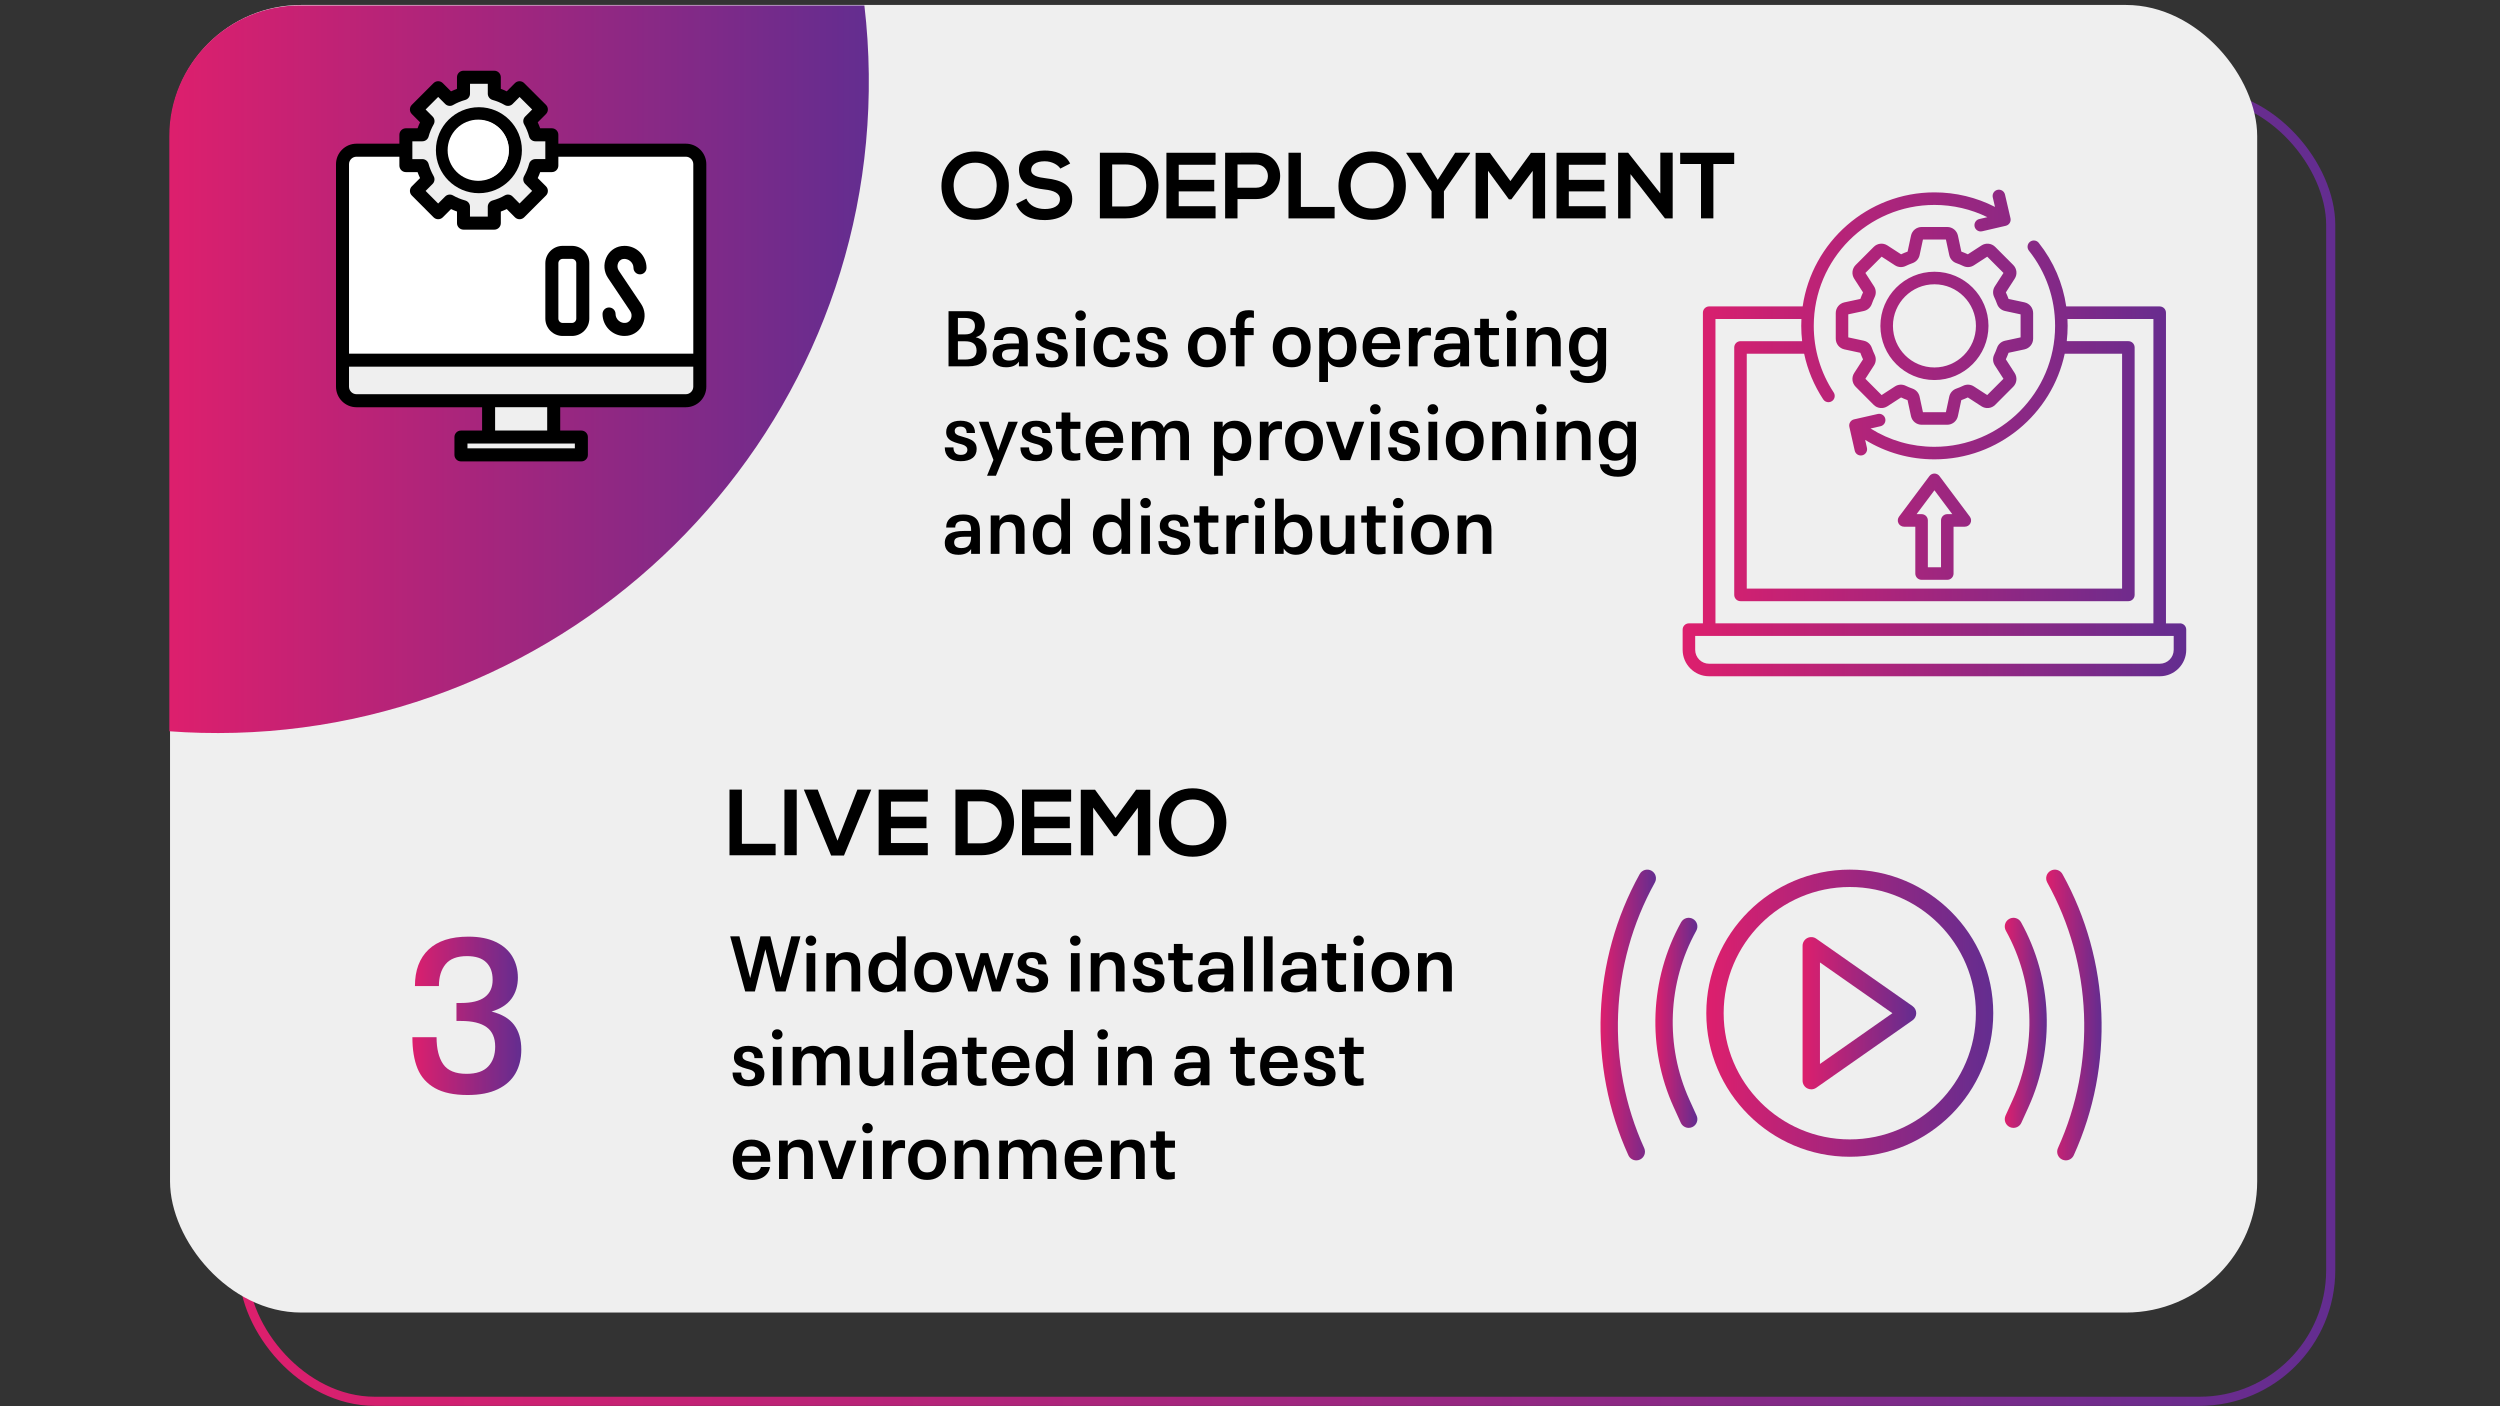 <svg viewBox="0 0 1920 1080" xmlns:xlink="http://www.w3.org/1999/xlink" xmlns="http://www.w3.org/2000/svg" id="Layer_1">
  <rect x="0" y="0" width="1920" height="1080" fill="#333333" stroke="none"/>
  <defs>
    <style>
      .cls-1, .cls-2 {
        fill: none;
      }

      .cls-3 {
        fill: url(#linear-gradient-8);
      }

      .cls-4 {
        fill: url(#linear-gradient-7);
      }

      .cls-5 {
        fill: url(#linear-gradient-5);
      }

      .cls-6 {
        fill: url(#linear-gradient-6);
      }

      .cls-7 {
        fill: url(#linear-gradient-9);
      }

      .cls-8 {
        fill: url(#linear-gradient-4);
      }

      .cls-9 {
        fill: url(#linear-gradient-3);
      }

      .cls-10 {
        fill: url(#linear-gradient-2);
      }

      .cls-11 {
        fill: #efefef;
      }

      .cls-12 {
        clip-path: url(#clippath-1);
      }

      .cls-13 {
        fill: #fff;
      }

      .cls-14 {
        fill: url(#linear-gradient-10);
      }

      .cls-2 {
        stroke: url(#linear-gradient);
        stroke-miterlimit: 10;
        stroke-width: 7px;
      }

      .cls-15 {
        clip-path: url(#clippath);
      }
    </style>
    <linearGradient gradientUnits="userSpaceOnUse" y2="574.07" x2="1793.5" y1="574.07" x1="183.56" id="linear-gradient">
      <stop stop-color="#dd1f6d" offset="0"></stop>
      <stop stop-color="#632d90" offset="1"></stop>
    </linearGradient>
    <linearGradient xlink:href="#linear-gradient" y2="283.58" x2="667.26" y1="283.58" x1="130.04" id="linear-gradient-2"></linearGradient>
    <linearGradient xlink:href="#linear-gradient" y2="780.16" x2="400.36" y1="780.16" x1="316.7" id="linear-gradient-3"></linearGradient>
    <clipPath id="clippath">
      <rect height="300" width="284.92" y="54.34" x="257.99" class="cls-1"></rect>
    </clipPath>
    <linearGradient xlink:href="#linear-gradient" y2="778.14" x2="1530.82" y1="778.14" x1="1310.44" id="linear-gradient-4"></linearGradient>
    <linearGradient xlink:href="#linear-gradient" y2="778.14" x2="1471.67" y1="778.14" x1="1384.38" id="linear-gradient-5"></linearGradient>
    <linearGradient xlink:href="#linear-gradient" y2="785.54" x2="1571.93" y1="785.54" x1="1539.66" id="linear-gradient-6"></linearGradient>
    <linearGradient xlink:href="#linear-gradient" y2="779.52" x2="1614.04" y1="779.52" x1="1571.46" id="linear-gradient-7"></linearGradient>
    <linearGradient xlink:href="#linear-gradient" y2="785.54" x2="1303.59" y1="785.54" x1="1271.32" id="linear-gradient-8"></linearGradient>
    <linearGradient xlink:href="#linear-gradient" y2="779.52" x2="1271.79" y1="779.52" x1="1229.21" id="linear-gradient-9"></linearGradient>
    <clipPath id="clippath-1">
      <rect height="374.22" width="386.99" y="145.18" x="1292.15" class="cls-1"></rect>
    </clipPath>
    <linearGradient xlink:href="#linear-gradient" y2="332.54" x2="1679.02" y1="332.54" x1="1292.27" id="linear-gradient-10"></linearGradient>
  </defs>
  <rect ry="100.77" rx="100.77" height="1004.23" width="1602.94" y="71.96" x="187.06" class="cls-2"></rect>
  <rect ry="100.77" rx="100.77" height="1004.23" width="1602.94" y="3.81" x="130.58" class="cls-11"></rect>
  <path d="M667.23,56.9c3.32,282.48-230.32,512.97-512.73,505.93-8.2-.2-16.36-.61-24.46-1.21V104.51c0-55.18,45.15-100.33,100.33-100.33h433.47c2.05,17.31,3.18,34.9,3.39,52.72Z" class="cls-10"></path>
  <g>
    <path d="M774.8,142.8c-.14,13.03-8.14,26.07-25.85,26.07s-25.92-12.75-25.92-25.99,8.5-26.57,25.92-26.57,25.99,13.32,25.85,26.5ZM732.39,143.02c.22,8.28,4.68,17.14,16.56,17.14s16.34-8.93,16.49-17.21c.14-8.5-4.61-18-16.49-18s-16.78,9.58-16.56,18.07Z"></path>
    <path d="M814.32,129.48c-1.73-2.88-6.48-5.62-11.95-5.62-7.06,0-10.44,2.95-10.44,6.7,0,4.39,5.18,5.62,11.23,6.34,10.51,1.3,20.31,4.03,20.31,16.06,0,11.23-9.94,16.06-21.17,16.06-10.3,0-18.22-3.17-21.96-12.38l7.92-4.1c2.23,5.54,8.07,7.99,14.19,7.99s11.59-2.09,11.59-7.56c0-4.75-4.97-6.7-11.67-7.42-10.3-1.22-19.8-3.96-19.8-15.27,0-10.37,10.23-14.62,19.51-14.69,7.85,0,15.99,2.23,19.8,10.01l-7.56,3.89Z"></path>
    <path d="M889.71,142.08c.22,12.75-7.56,25.63-25.2,25.63h-19.8v-50.4h19.8c17.28,0,24.99,12.31,25.2,24.77ZM854.14,158.57h10.37c11.45,0,15.99-8.35,15.77-16.56-.22-7.85-4.82-15.7-15.77-15.7h-10.37v32.26Z"></path>
    <path d="M933.55,167.72h-37.73v-50.4h37.73v9.22h-28.3v11.59h27.29v8.86h-27.29v11.38h28.3v9.36Z"></path>
    <path d="M964.66,152.88h-14.26v14.83h-9.5v-50.4c7.92,0,15.84-.07,23.76-.07,24.63,0,24.7,35.64,0,35.64ZM950.4,144.17h14.26c12.17,0,12.1-17.86,0-17.86h-14.26v17.86Z"></path>
    <path d="M999.07,117.31v41.62h25.92v8.79h-35.43v-50.4h9.5Z"></path>
    <path d="M1079.71,142.8c-.14,13.03-8.14,26.07-25.85,26.07s-25.92-12.75-25.92-25.99,8.5-26.57,25.92-26.57,25.99,13.32,25.85,26.5ZM1037.3,143.02c.22,8.28,4.68,17.14,16.56,17.14s16.34-8.93,16.49-17.21c.14-8.5-4.61-18-16.49-18s-16.78,9.58-16.56,18.07Z"></path>
    <path d="M1104.19,138.12l13.39-20.81h11.45v.43l-20.09,29.16v20.81h-9.5v-20.81l-19.37-29.16v-.43h11.3l12.82,20.81Z"></path>
    <path d="M1177.13,131.21l-16.42,21.89h-1.87l-16.06-21.96v36.65h-9.5v-50.4h10.94l15.77,21.67,15.77-21.67h10.87v50.4h-9.5v-36.58Z"></path>
    <path d="M1233.14,167.72h-37.73v-50.4h37.73v9.22h-28.3v11.59h27.29v8.86h-27.29v11.38h28.3v9.36Z"></path>
    <path d="M1275.12,117.24h9.5v50.48h-5.9v.07l-26.5-34.06v33.99h-9.5v-50.4h7.71l24.7,31.25v-31.32Z"></path>
    <path d="M1306.37,125.95h-15.99v-8.64h41.48v8.64h-15.99v41.76h-9.5v-41.76Z"></path>
  </g>
  <g>
    <rect height="304.48" width="639.02" y="239" x="723.37" class="cls-1"></rect>
    <path d="M755.77,262.85c1.32,1.78,1.98,4.03,1.98,6.75,0,3.8-1.19,6.71-3.57,8.73-2.38,2.02-5.93,3.03-10.65,3.03h-15.06v-42.36h15.12c2.8,0,5.15.45,7.05,1.35,1.9.9,3.32,2.14,4.26,3.72.94,1.58,1.41,3.39,1.41,5.43,0,2.32-.57,4.31-1.71,5.97-1.14,1.66-2.89,2.83-5.25,3.51,2.96.8,5.1,2.09,6.42,3.87ZM735.67,256.82h5.4c2.64,0,4.58-.58,5.82-1.74,1.24-1.16,1.86-2.74,1.86-4.74,0-4.12-2.64-6.18-7.92-6.18h-5.16v12.66ZM747.82,274.43c1.46-1.14,2.19-2.87,2.19-5.19s-.73-4.19-2.19-5.37c-1.46-1.18-3.69-1.77-6.69-1.77h-5.46v14.04h5.16c3.2,0,5.53-.57,6.99-1.71Z"></path>
    <path d="M784.06,252.62c1.9,1,3.25,2.44,4.05,4.32.8,1.88,1.2,4.24,1.2,7.08v17.34h-6.78v-3.66c-2.04,2.92-5.28,4.38-9.72,4.38-3.44,0-6.05-.81-7.83-2.43-1.78-1.62-2.67-3.81-2.67-6.57,0-3.36,1.23-5.75,3.69-7.17,2.46-1.42,6.11-2.13,10.95-2.13h5.58v-.84c0-1.52-.18-2.78-.54-3.78-.36-1-.99-1.76-1.89-2.28-.9-.52-2.13-.78-3.69-.78-4.04,0-6.06,1.68-6.06,5.04h-6.96c0-3.16,1.11-5.62,3.33-7.38s5.43-2.64,9.63-2.64c3.24,0,5.81.5,7.71,1.5ZM780.88,274.64c1.1-1.52,1.65-3.62,1.65-6.3v-.12h-5.1c-2.72,0-4.72.31-6,.93s-1.92,1.73-1.92,3.33c0,1.44.47,2.54,1.41,3.3.94.76,2.33,1.14,4.17,1.14,2.76,0,4.69-.76,5.79-2.28Z"></path>
    <path d="M798.55,279.35c-2-1.9-3-4.49-3-7.77h6.66c0,3.84,1.86,5.76,5.58,5.76,1.72,0,3-.36,3.84-1.08.84-.72,1.26-1.66,1.26-2.82,0-.96-.29-1.74-.87-2.34-.58-.6-1.31-1.07-2.19-1.41-.88-.34-2.14-.71-3.78-1.11-2.04-.56-3.74-1.18-5.1-1.86-1.36-.68-2.42-1.57-3.18-2.67-.76-1.1-1.14-2.51-1.14-4.23,0-2.72.95-4.85,2.85-6.39,1.9-1.54,4.63-2.31,8.19-2.31s6.45.83,8.31,2.49c1.86,1.66,2.79,3.97,2.79,6.93h-6.42c0-1.52-.38-2.72-1.14-3.6s-1.98-1.32-3.66-1.32c-1.48,0-2.58.31-3.3.93s-1.08,1.43-1.08,2.43c0,.92.28,1.65.84,2.19.56.54,1.26.97,2.1,1.29.84.32,2.22.74,4.14,1.26,2.24.6,4.05,1.26,5.43,1.98,1.38.72,2.45,1.64,3.21,2.76.76,1.12,1.14,2.56,1.14,4.32,0,3.04-1.07,5.37-3.21,6.99-2.14,1.62-5.13,2.43-8.97,2.43-4.2,0-7.3-.95-9.3-2.85Z"></path>
    <path d="M826.99,245.15c-.76-.74-1.14-1.67-1.14-2.79s.38-2.11,1.14-2.85c.76-.74,1.74-1.11,2.94-1.11,1.12,0,2.07.38,2.85,1.14.78.76,1.17,1.7,1.17,2.82s-.39,2.05-1.17,2.79c-.78.74-1.73,1.11-2.85,1.11-1.2,0-2.18-.37-2.94-1.11ZM826.51,251.9h6.72v29.46h-6.72v-29.46Z"></path>
    <path d="M846.13,280.01c-2.16-1.38-3.75-3.23-4.77-5.55-1.02-2.32-1.53-4.94-1.53-7.86s.53-5.55,1.59-7.89c1.06-2.34,2.66-4.19,4.8-5.55,2.14-1.36,4.81-2.04,8.01-2.04,2.6,0,4.9.46,6.9,1.38,2,.92,3.59,2.26,4.77,4.02,1.18,1.76,1.81,3.86,1.89,6.3h-7.38c-.12-1.88-.72-3.34-1.8-4.38-1.08-1.04-2.54-1.56-4.38-1.56-2.56,0-4.4.9-5.52,2.7s-1.68,4.14-1.68,7.02.56,5.32,1.68,7.08c1.12,1.76,2.96,2.64,5.52,2.64,1.24,0,2.32-.25,3.24-.75.92-.5,1.62-1.19,2.1-2.07.48-.88.74-1.88.78-3h7.38c-.08,2.4-.71,4.47-1.89,6.21-1.18,1.74-2.77,3.07-4.77,3.99-2,.92-4.28,1.38-6.84,1.38-3.24,0-5.94-.69-8.1-2.07Z"></path>
    <path d="M875.35,279.35c-2-1.9-3-4.49-3-7.77h6.66c0,3.84,1.86,5.76,5.58,5.76,1.72,0,3-.36,3.84-1.08.84-.72,1.26-1.66,1.26-2.82,0-.96-.29-1.74-.87-2.34-.58-.6-1.31-1.07-2.19-1.41-.88-.34-2.14-.71-3.78-1.11-2.04-.56-3.74-1.18-5.1-1.86-1.36-.68-2.42-1.57-3.18-2.67-.76-1.1-1.14-2.51-1.14-4.23,0-2.72.95-4.85,2.85-6.39,1.9-1.54,4.63-2.31,8.19-2.31s6.45.83,8.31,2.49c1.86,1.66,2.79,3.97,2.79,6.93h-6.42c0-1.52-.38-2.72-1.14-3.6s-1.98-1.32-3.66-1.32c-1.48,0-2.58.31-3.3.93s-1.08,1.43-1.08,2.43c0,.92.28,1.65.84,2.19.56.54,1.26.97,2.1,1.29.84.32,2.22.74,4.14,1.26,2.24.6,4.05,1.26,5.43,1.98,1.38.72,2.45,1.64,3.21,2.76.76,1.12,1.14,2.56,1.14,4.32,0,3.04-1.07,5.37-3.21,6.99-2.14,1.62-5.13,2.43-8.97,2.43-4.2,0-7.3-.95-9.3-2.85Z"></path>
    <path d="M918.76,279.98c-2.18-1.4-3.79-3.27-4.83-5.61-1.04-2.34-1.56-4.93-1.56-7.77s.53-5.49,1.59-7.83,2.68-4.2,4.86-5.58c2.18-1.38,4.87-2.07,8.07-2.07s6.07.7,8.25,2.1c2.18,1.4,3.78,3.27,4.8,5.61,1.02,2.34,1.53,4.93,1.53,7.77s-.52,5.49-1.56,7.83-2.65,4.2-4.83,5.58c-2.18,1.38-4.91,2.07-8.19,2.07s-5.95-.7-8.13-2.1ZM932.68,273.65c1.1-1.78,1.65-4.13,1.65-7.05s-.56-5.32-1.68-7.08c-1.12-1.76-3.04-2.64-5.76-2.64-4.92,0-7.38,3.24-7.38,9.72s2.46,9.72,7.38,9.72c2.76,0,4.69-.89,5.79-2.67Z"></path>
    <path d="M949.09,257.36h-4.14v-5.46h4.14v-4.08c0-3.32.79-5.75,2.37-7.29,1.58-1.54,4.15-2.31,7.71-2.31,1.56,0,2.84.14,3.84.42v5.52c-1.04-.24-1.94-.36-2.7-.36-3,0-4.5,1.58-4.5,4.74v3.36h7.02v5.46h-7.02v24h-6.72v-24Z"></path>
    <path d="M983.86,279.98c-2.18-1.4-3.79-3.27-4.83-5.61-1.04-2.34-1.56-4.93-1.56-7.77s.53-5.49,1.59-7.83,2.68-4.2,4.86-5.58c2.18-1.38,4.87-2.07,8.07-2.07s6.07.7,8.25,2.1c2.18,1.4,3.78,3.27,4.8,5.61,1.02,2.34,1.53,4.93,1.53,7.77s-.52,5.49-1.56,7.83-2.65,4.2-4.83,5.58c-2.18,1.38-4.91,2.07-8.19,2.07s-5.95-.7-8.13-2.1ZM997.78,273.65c1.1-1.78,1.65-4.13,1.65-7.05s-.56-5.32-1.68-7.08c-1.12-1.76-3.04-2.64-5.76-2.64-4.92,0-7.38,3.24-7.38,9.72s2.46,9.72,7.38,9.72c2.76,0,4.69-.89,5.79-2.67Z"></path>
    <path d="M1036.27,253.22c1.88,1.4,3.26,3.26,4.14,5.58.88,2.32,1.32,4.9,1.32,7.74s-.44,5.49-1.32,7.83c-.88,2.34-2.27,4.21-4.17,5.61-1.9,1.4-4.27,2.1-7.11,2.1-4.16,0-7.24-1.56-9.24-4.68v15.96h-6.72v-41.46h6.6v4.08c1-1.64,2.29-2.86,3.87-3.66,1.58-.8,3.41-1.2,5.49-1.2,2.88,0,5.26.7,7.14,2.1ZM1032.85,273.56c1.16-1.8,1.74-4.14,1.74-7.02s-.58-5.26-1.74-7.02c-1.16-1.76-3.08-2.64-5.76-2.64-2.32,0-4.11.77-5.37,2.31-1.26,1.54-1.89,3.71-1.89,6.51v1.74c0,2.8.63,4.97,1.89,6.51,1.26,1.54,3.05,2.31,5.37,2.31,2.68,0,4.6-.9,5.76-2.7Z"></path>
    <path d="M1065.76,275.57c1.18-.78,1.95-1.91,2.31-3.39h6.96c-.32,2.08-1.11,3.87-2.37,5.37s-2.86,2.63-4.8,3.39c-1.94.76-4.11,1.14-6.51,1.14-3.4,0-6.21-.67-8.43-2.01-2.22-1.34-3.85-3.17-4.89-5.49-1.04-2.32-1.56-5-1.56-8.04s.52-5.54,1.56-7.86c1.04-2.32,2.64-4.16,4.8-5.52,2.16-1.36,4.86-2.04,8.1-2.04s5.79.66,8.01,1.98c2.22,1.32,3.85,3.16,4.89,5.52.6,1.32.99,2.67,1.17,4.05.18,1.38.29,3.19.33,5.43h-21.9c.12,2.76.77,4.89,1.95,6.39s3.13,2.25,5.85,2.25c1.84,0,3.35-.39,4.53-1.17ZM1055.74,258.17c-1.18,1.26-1.91,3.05-2.19,5.37h14.7c-.24-2.36-.93-4.16-2.07-5.4-1.14-1.24-2.87-1.86-5.19-1.86s-4.07.63-5.25,1.89Z"></path>
    <path d="M1098.97,251.84v6c-.8-.2-1.72-.3-2.76-.3-2.48,0-4.35.77-5.61,2.31s-1.89,3.75-1.89,6.63v14.88h-6.72v-29.46h6.66v3.9c.76-1.36,1.76-2.42,3-3.18,1.24-.76,2.72-1.14,4.44-1.14,1.08,0,2.04.12,2.88.36Z"></path>
    <path d="M1123,252.62c1.9,1,3.25,2.44,4.05,4.32.8,1.88,1.2,4.24,1.2,7.08v17.34h-6.78v-3.66c-2.04,2.92-5.28,4.38-9.72,4.38-3.44,0-6.05-.81-7.83-2.43-1.78-1.62-2.67-3.81-2.67-6.57,0-3.36,1.23-5.75,3.69-7.17,2.46-1.42,6.11-2.13,10.95-2.13h5.58v-.84c0-1.52-.18-2.78-.54-3.78-.36-1-.99-1.76-1.89-2.28-.9-.52-2.13-.78-3.69-.78-4.04,0-6.06,1.68-6.06,5.04h-6.96c0-3.16,1.11-5.62,3.33-7.38s5.43-2.64,9.63-2.64c3.24,0,5.81.5,7.71,1.5ZM1119.82,274.64c1.1-1.52,1.65-3.62,1.65-6.3v-.12h-5.1c-2.72,0-4.72.31-6,.93s-1.92,1.73-1.92,3.33c0,1.44.47,2.54,1.41,3.3.94.76,2.33,1.14,4.17,1.14,2.76,0,4.69-.76,5.79-2.28Z"></path>
    <path d="M1140.58,280.88c-1.3-.64-2.26-1.64-2.88-3-.62-1.36-.93-3.18-.93-5.46v-15.06h-4.32v-5.46h4.32v-7.08h6.72v7.08h7.74v5.46h-7.74v14.1c0,1.68.35,2.9,1.05,3.66.7.76,1.79,1.14,3.27,1.14.88,0,1.98-.14,3.3-.42v5.4c-1.88.4-3.7.6-5.46.6-2.08,0-3.77-.32-5.07-.96Z"></path>
    <path d="M1157.89,245.15c-.76-.74-1.14-1.67-1.14-2.79s.38-2.11,1.14-2.85c.76-.74,1.74-1.11,2.94-1.11,1.12,0,2.07.38,2.85,1.14.78.76,1.17,1.7,1.17,2.82s-.39,2.05-1.17,2.79c-.78.74-1.73,1.11-2.85,1.11-1.2,0-2.18-.37-2.94-1.11ZM1157.41,251.9h6.72v29.46h-6.72v-29.46Z"></path>
    <path d="M1196.02,254.09c1.74,1.98,2.61,4.87,2.61,8.67v18.6h-6.72v-17.22c0-2.52-.49-4.36-1.47-5.52-.98-1.16-2.49-1.74-4.53-1.74s-3.69.62-4.83,1.86c-1.14,1.24-1.71,3.06-1.71,5.46v17.16h-6.72v-29.46h6.72v3.9c1.92-3.12,4.94-4.68,9.06-4.68,3.32,0,5.85.99,7.59,2.97Z"></path>
    <path d="M1233.49,251.9v28.62c0,4.32-1.11,7.67-3.33,10.05-2.22,2.38-5.75,3.57-10.59,3.57-3.96,0-7.17-.81-9.63-2.43-2.46-1.62-3.85-4.01-4.17-7.17h7.08c.16,1.44.83,2.53,2.01,3.27,1.18.74,2.73,1.11,4.65,1.11,2.68,0,4.59-.7,5.73-2.1,1.14-1.4,1.71-3.24,1.71-5.52v-4.56c-1,1.68-2.31,2.95-3.93,3.81-1.62.86-3.53,1.29-5.73,1.29-2.8,0-5.12-.7-6.96-2.1-1.84-1.4-3.19-3.26-4.05-5.58-.86-2.32-1.29-4.9-1.29-7.74s.43-5.41,1.29-7.71c.86-2.3,2.21-4.14,4.05-5.52s4.16-2.07,6.96-2.07c2.2,0,4.11.43,5.73,1.29,1.62.86,2.93,2.13,3.93,3.81v-4.32h6.54ZM1226.83,265.64c0-2.84-.63-5.01-1.89-6.51s-3.07-2.25-5.43-2.25c-2.64,0-4.53.88-5.67,2.64-1.14,1.76-1.71,4.08-1.71,6.96s.58,5.28,1.74,7.08,3.06,2.7,5.7,2.7c2.32,0,4.11-.75,5.37-2.25s1.89-3.67,1.89-6.51v-1.86Z"></path>
    <path d="M728.59,351.35c-2-1.9-3-4.49-3-7.77h6.66c0,3.84,1.86,5.76,5.58,5.76,1.72,0,3-.36,3.84-1.08.84-.72,1.26-1.66,1.26-2.82,0-.96-.29-1.74-.87-2.34-.58-.6-1.31-1.07-2.19-1.41-.88-.34-2.14-.71-3.78-1.11-2.04-.56-3.74-1.18-5.1-1.86-1.36-.68-2.42-1.57-3.18-2.67-.76-1.1-1.14-2.51-1.14-4.23,0-2.72.95-4.85,2.85-6.39,1.9-1.54,4.63-2.31,8.19-2.31s6.45.83,8.31,2.49c1.86,1.66,2.79,3.97,2.79,6.93h-6.42c0-1.52-.38-2.72-1.14-3.6s-1.98-1.32-3.66-1.32c-1.48,0-2.58.31-3.3.93s-1.08,1.43-1.08,2.43c0,.92.28,1.65.84,2.19.56.54,1.26.97,2.1,1.29.84.32,2.22.74,4.14,1.26,2.24.6,4.05,1.26,5.43,1.98,1.38.72,2.45,1.64,3.21,2.76.76,1.12,1.14,2.56,1.14,4.32,0,3.04-1.07,5.37-3.21,6.99-2.14,1.62-5.13,2.43-8.97,2.43-4.2,0-7.3-.95-9.3-2.85Z"></path>
    <path d="M781.69,323.9l-16.8,41.46h-6.84l4.92-12.12-11.16-29.34h7.38l7.44,22.14,7.86-22.14h7.2Z"></path>
    <path d="M786.67,351.35c-2-1.9-3-4.49-3-7.77h6.66c0,3.84,1.86,5.76,5.58,5.76,1.72,0,3-.36,3.84-1.08.84-.72,1.26-1.66,1.26-2.82,0-.96-.29-1.74-.87-2.34-.58-.6-1.31-1.07-2.19-1.41-.88-.34-2.14-.71-3.78-1.11-2.04-.56-3.74-1.18-5.1-1.86-1.36-.68-2.42-1.57-3.18-2.67-.76-1.1-1.14-2.51-1.14-4.23,0-2.72.95-4.85,2.85-6.39,1.9-1.54,4.63-2.31,8.19-2.31s6.45.83,8.31,2.49c1.86,1.66,2.79,3.97,2.79,6.93h-6.42c0-1.52-.38-2.72-1.14-3.6s-1.98-1.32-3.66-1.32c-1.48,0-2.58.31-3.3.93s-1.08,1.43-1.08,2.43c0,.92.28,1.65.84,2.19.56.54,1.26.97,2.1,1.29.84.32,2.22.74,4.14,1.26,2.24.6,4.05,1.26,5.43,1.98,1.38.72,2.45,1.64,3.21,2.76.76,1.12,1.14,2.56,1.14,4.32,0,3.04-1.07,5.37-3.21,6.99-2.14,1.62-5.13,2.43-8.97,2.43-4.2,0-7.3-.95-9.3-2.85Z"></path>
    <path d="M819.11,352.88c-1.3-.64-2.26-1.64-2.88-3-.62-1.36-.93-3.18-.93-5.46v-15.06h-4.32v-5.46h4.32v-7.08h6.72v7.08h7.74v5.46h-7.74v14.1c0,1.68.35,2.9,1.05,3.66.7.76,1.79,1.14,3.27,1.14.88,0,1.98-.14,3.3-.42v5.4c-1.88.4-3.7.6-5.46.6-2.08,0-3.77-.32-5.07-.96Z"></path>
    <path d="M853.12,347.57c1.18-.78,1.95-1.91,2.31-3.39h6.96c-.32,2.08-1.11,3.87-2.37,5.37s-2.86,2.63-4.8,3.39c-1.94.76-4.11,1.14-6.51,1.14-3.4,0-6.21-.67-8.43-2.01-2.22-1.34-3.85-3.17-4.89-5.49-1.04-2.32-1.56-5-1.56-8.04s.52-5.54,1.56-7.86c1.04-2.32,2.64-4.16,4.8-5.52,2.16-1.36,4.86-2.04,8.1-2.04s5.79.66,8.01,1.98c2.22,1.32,3.85,3.16,4.89,5.52.6,1.32.99,2.67,1.17,4.05.18,1.38.29,3.19.33,5.43h-21.9c.12,2.76.77,4.89,1.95,6.39s3.13,2.25,5.85,2.25c1.84,0,3.35-.39,4.53-1.17ZM843.1,330.17c-1.18,1.26-1.91,3.05-2.19,5.37h14.7c-.24-2.36-.93-4.16-2.07-5.4-1.14-1.24-2.87-1.86-5.19-1.86s-4.07.63-5.25,1.89Z"></path>
    <path d="M910.69,326.09c1.64,1.98,2.46,4.91,2.46,8.79v18.48h-6.72v-17.16c0-2.52-.46-4.37-1.38-5.55-.92-1.18-2.34-1.77-4.26-1.77s-3.53.63-4.59,1.89c-1.06,1.26-1.59,3.11-1.59,5.55v17.04h-6.72v-17.16c0-2.52-.46-4.37-1.38-5.55-.92-1.18-2.34-1.77-4.26-1.77s-3.53.64-4.59,1.92c-1.06,1.28-1.59,3.12-1.59,5.52v17.04h-6.72v-29.46h6.72v3.78c.92-1.48,2.13-2.61,3.63-3.39,1.5-.78,3.25-1.17,5.25-1.17,4.6,0,7.56,1.84,8.88,5.52,1.84-3.68,5-5.52,9.48-5.52,3.28,0,5.74.99,7.38,2.97Z"></path>
    <path d="M955.51,325.22c1.88,1.4,3.26,3.26,4.14,5.58.88,2.32,1.32,4.9,1.32,7.74s-.44,5.49-1.32,7.83c-.88,2.34-2.27,4.21-4.17,5.61-1.9,1.4-4.27,2.1-7.11,2.1-4.16,0-7.24-1.56-9.24-4.68v15.96h-6.72v-41.46h6.6v4.08c1-1.64,2.29-2.86,3.87-3.66,1.58-.8,3.41-1.2,5.49-1.2,2.88,0,5.26.7,7.14,2.1ZM952.09,345.56c1.16-1.8,1.74-4.14,1.74-7.02s-.58-5.26-1.74-7.02c-1.16-1.76-3.08-2.64-5.76-2.64-2.32,0-4.11.77-5.37,2.31-1.26,1.54-1.89,3.71-1.89,6.51v1.74c0,2.8.63,4.97,1.89,6.51,1.26,1.54,3.05,2.31,5.37,2.31,2.68,0,4.6-.9,5.76-2.7Z"></path>
    <path d="M984.55,323.84v6c-.8-.2-1.72-.3-2.76-.3-2.48,0-4.35.77-5.61,2.31s-1.89,3.75-1.89,6.63v14.88h-6.72v-29.46h6.66v3.9c.76-1.36,1.76-2.42,3-3.18,1.24-.76,2.72-1.14,4.44-1.14,1.08,0,2.04.12,2.88.36Z"></path>
    <path d="M993.34,351.98c-2.18-1.4-3.79-3.27-4.83-5.61-1.04-2.34-1.56-4.93-1.56-7.77s.53-5.49,1.59-7.83,2.68-4.2,4.86-5.58c2.18-1.38,4.87-2.07,8.07-2.07s6.07.7,8.25,2.1c2.18,1.4,3.78,3.27,4.8,5.61,1.02,2.34,1.53,4.93,1.53,7.77s-.52,5.49-1.56,7.83-2.65,4.2-4.83,5.58c-2.18,1.38-4.91,2.07-8.19,2.07s-5.95-.7-8.13-2.1ZM1007.26,345.65c1.1-1.78,1.65-4.13,1.65-7.05s-.56-5.32-1.68-7.08c-1.12-1.76-3.04-2.64-5.76-2.64-4.92,0-7.38,3.24-7.38,9.72s2.46,9.72,7.38,9.72c2.76,0,4.69-.89,5.79-2.67Z"></path>
    <path d="M1018.33,323.9h7.32l7.38,21.6,7.44-21.6h7.26l-10.8,29.46h-7.8l-10.8-29.46Z"></path>
    <path d="M1053.37,317.15c-.76-.74-1.14-1.67-1.14-2.79s.38-2.11,1.14-2.85c.76-.74,1.74-1.11,2.94-1.11,1.12,0,2.07.38,2.85,1.14.78.76,1.17,1.7,1.17,2.82s-.39,2.05-1.17,2.79c-.78.74-1.73,1.11-2.85,1.11-1.2,0-2.18-.37-2.94-1.11ZM1052.89,323.9h6.72v29.46h-6.72v-29.46Z"></path>
    <path d="M1069.09,351.35c-2-1.9-3-4.49-3-7.77h6.66c0,3.84,1.86,5.76,5.58,5.76,1.72,0,3-.36,3.84-1.08.84-.72,1.26-1.66,1.26-2.82,0-.96-.29-1.74-.87-2.34-.58-.6-1.31-1.07-2.19-1.41-.88-.34-2.14-.71-3.78-1.11-2.04-.56-3.74-1.18-5.1-1.86-1.36-.68-2.42-1.57-3.18-2.67-.76-1.1-1.14-2.51-1.14-4.23,0-2.72.95-4.85,2.85-6.39,1.9-1.54,4.63-2.31,8.19-2.31s6.45.83,8.31,2.49c1.86,1.66,2.79,3.97,2.79,6.93h-6.42c0-1.52-.38-2.72-1.14-3.6s-1.98-1.32-3.66-1.32c-1.48,0-2.58.31-3.3.93s-1.08,1.43-1.08,2.43c0,.92.28,1.65.84,2.19.56.54,1.26.97,2.1,1.29.84.32,2.22.74,4.14,1.26,2.24.6,4.05,1.26,5.43,1.98,1.38.72,2.45,1.64,3.21,2.76.76,1.12,1.14,2.56,1.14,4.32,0,3.04-1.07,5.37-3.21,6.99-2.14,1.62-5.13,2.43-8.97,2.43-4.2,0-7.3-.95-9.3-2.85Z"></path>
    <path d="M1097.53,317.15c-.76-.74-1.14-1.67-1.14-2.79s.38-2.11,1.14-2.85c.76-.74,1.74-1.11,2.94-1.11,1.12,0,2.07.38,2.85,1.14.78.76,1.17,1.7,1.17,2.82s-.39,2.05-1.17,2.79c-.78.74-1.73,1.11-2.85,1.11-1.2,0-2.18-.37-2.94-1.11ZM1097.05,323.9h6.72v29.46h-6.72v-29.46Z"></path>
    <path d="M1116.76,351.98c-2.18-1.4-3.79-3.27-4.83-5.61-1.04-2.34-1.56-4.93-1.56-7.77s.53-5.49,1.59-7.83,2.68-4.2,4.86-5.58c2.18-1.38,4.87-2.07,8.07-2.07s6.07.7,8.25,2.1c2.18,1.4,3.78,3.27,4.8,5.61,1.02,2.34,1.53,4.93,1.53,7.77s-.52,5.49-1.56,7.83-2.65,4.2-4.83,5.58c-2.18,1.38-4.91,2.07-8.19,2.07s-5.95-.7-8.13-2.1ZM1130.68,345.65c1.1-1.78,1.65-4.13,1.65-7.05s-.56-5.32-1.68-7.08c-1.12-1.76-3.04-2.64-5.76-2.64-4.92,0-7.38,3.24-7.38,9.72s2.46,9.72,7.38,9.72c2.76,0,4.69-.89,5.79-2.67Z"></path>
    <path d="M1169.44,326.09c1.74,1.98,2.61,4.87,2.61,8.67v18.6h-6.72v-17.22c0-2.52-.49-4.36-1.47-5.52-.98-1.16-2.49-1.74-4.53-1.74s-3.69.62-4.83,1.86c-1.14,1.24-1.71,3.06-1.71,5.46v17.16h-6.72v-29.46h6.72v3.9c1.92-3.12,4.94-4.68,9.06-4.68,3.32,0,5.85.99,7.59,2.97Z"></path>
    <path d="M1180.81,317.15c-.76-.74-1.14-1.67-1.14-2.79s.38-2.11,1.14-2.85c.76-.74,1.74-1.11,2.94-1.11,1.12,0,2.07.38,2.85,1.14.78.76,1.17,1.7,1.17,2.82s-.39,2.05-1.17,2.79c-.78.74-1.73,1.11-2.85,1.11-1.2,0-2.18-.37-2.94-1.11ZM1180.33,323.9h6.72v29.46h-6.72v-29.46Z"></path>
    <path d="M1218.94,326.09c1.74,1.98,2.61,4.87,2.61,8.67v18.6h-6.72v-17.22c0-2.52-.49-4.36-1.47-5.52-.98-1.16-2.49-1.74-4.53-1.74s-3.69.62-4.83,1.86c-1.14,1.24-1.71,3.06-1.71,5.46v17.16h-6.72v-29.46h6.72v3.9c1.92-3.12,4.94-4.68,9.06-4.68,3.32,0,5.85.99,7.59,2.97Z"></path>
    <path d="M1256.41,323.9v28.62c0,4.32-1.11,7.67-3.33,10.05-2.22,2.38-5.75,3.57-10.59,3.57-3.96,0-7.17-.81-9.63-2.43-2.46-1.62-3.85-4.01-4.17-7.17h7.08c.16,1.44.83,2.53,2.01,3.27,1.18.74,2.73,1.11,4.65,1.11,2.68,0,4.59-.7,5.73-2.1,1.14-1.4,1.71-3.24,1.71-5.52v-4.56c-1,1.68-2.31,2.95-3.93,3.81-1.62.86-3.53,1.29-5.73,1.29-2.8,0-5.12-.7-6.96-2.1-1.84-1.4-3.19-3.26-4.05-5.58-.86-2.32-1.29-4.9-1.29-7.74s.43-5.41,1.29-7.71c.86-2.3,2.21-4.14,4.05-5.52s4.16-2.07,6.96-2.07c2.2,0,4.11.43,5.73,1.29,1.62.86,2.93,2.13,3.93,3.81v-4.32h6.54ZM1249.75,337.64c0-2.84-.63-5.01-1.89-6.51s-3.07-2.25-5.43-2.25c-2.64,0-4.53.88-5.67,2.64-1.14,1.76-1.71,4.08-1.71,6.96s.58,5.28,1.74,7.08,3.06,2.7,5.7,2.7c2.32,0,4.11-.75,5.37-2.25s1.89-3.67,1.89-6.51v-1.86Z"></path>
    <path d="M747.34,396.62c1.9,1,3.25,2.44,4.05,4.32.8,1.88,1.2,4.24,1.2,7.08v17.34h-6.78v-3.66c-2.04,2.92-5.28,4.38-9.72,4.38-3.44,0-6.05-.81-7.83-2.43-1.78-1.62-2.67-3.81-2.67-6.57,0-3.36,1.23-5.75,3.69-7.17,2.46-1.42,6.11-2.13,10.95-2.13h5.58v-.84c0-1.52-.18-2.78-.54-3.78-.36-1-.99-1.76-1.89-2.28-.9-.52-2.13-.78-3.69-.78-4.04,0-6.06,1.68-6.06,5.04h-6.96c0-3.16,1.11-5.62,3.33-7.38s5.43-2.64,9.63-2.64c3.24,0,5.81.5,7.71,1.5ZM744.16,418.64c1.1-1.52,1.65-3.62,1.65-6.3v-.12h-5.1c-2.72,0-4.72.31-6,.93s-1.92,1.73-1.92,3.33c0,1.44.47,2.54,1.41,3.3.94.76,2.33,1.14,4.17,1.14,2.76,0,4.69-.76,5.79-2.28Z"></path>
    <path d="M784.24,398.09c1.74,1.98,2.61,4.87,2.61,8.67v18.6h-6.72v-17.22c0-2.52-.49-4.36-1.47-5.52-.98-1.16-2.49-1.74-4.53-1.74s-3.69.62-4.83,1.86c-1.14,1.24-1.71,3.06-1.71,5.46v17.16h-6.72v-29.46h6.72v3.9c1.92-3.12,4.94-4.68,9.06-4.68,3.32,0,5.85.99,7.59,2.97Z"></path>
    <path d="M821.77,383v42.36h-6.6v-4.2c-1,1.64-2.3,2.87-3.9,3.69-1.6.82-3.42,1.23-5.46,1.23-2.84,0-5.21-.7-7.11-2.1-1.9-1.4-3.29-3.26-4.17-5.58-.88-2.32-1.32-4.92-1.32-7.8s.44-5.43,1.32-7.77c.88-2.34,2.26-4.21,4.14-5.61,1.88-1.4,4.26-2.1,7.14-2.1,2.04,0,3.84.4,5.4,1.2,1.56.8,2.84,1.98,3.84,3.54v-16.86h6.72ZM815.11,409.7c0-2.8-.63-4.97-1.89-6.51-1.26-1.54-3.05-2.31-5.37-2.31-2.68,0-4.6.89-5.76,2.67s-1.74,4.13-1.74,7.05.57,5.27,1.71,7.05c1.14,1.78,3.07,2.67,5.79,2.67,2.32,0,4.11-.76,5.37-2.28,1.26-1.52,1.89-3.7,1.89-6.54v-1.8Z"></path>
    <path d="M867.91,383v42.36h-6.6v-4.2c-1,1.64-2.3,2.87-3.9,3.69-1.6.82-3.42,1.23-5.46,1.23-2.84,0-5.21-.7-7.11-2.1-1.9-1.4-3.29-3.26-4.17-5.58-.88-2.32-1.32-4.92-1.32-7.8s.44-5.43,1.32-7.77c.88-2.34,2.26-4.21,4.14-5.61,1.88-1.4,4.26-2.1,7.14-2.1,2.04,0,3.84.4,5.4,1.2,1.56.8,2.84,1.98,3.84,3.54v-16.86h6.72ZM861.25,409.7c0-2.8-.63-4.97-1.89-6.51-1.26-1.54-3.05-2.31-5.37-2.31-2.68,0-4.6.89-5.76,2.67s-1.74,4.13-1.74,7.05.57,5.27,1.71,7.05c1.14,1.78,3.07,2.67,5.79,2.67,2.32,0,4.11-.76,5.37-2.28,1.26-1.52,1.89-3.7,1.89-6.54v-1.8Z"></path>
    <path d="M876.91,389.15c-.76-.74-1.14-1.67-1.14-2.79s.38-2.11,1.14-2.85c.76-.74,1.74-1.11,2.94-1.11,1.12,0,2.07.38,2.85,1.14.78.76,1.17,1.7,1.17,2.82s-.39,2.05-1.17,2.79c-.78.74-1.73,1.11-2.85,1.11-1.2,0-2.18-.37-2.94-1.11ZM876.43,395.9h6.72v29.46h-6.72v-29.46Z"></path>
    <path d="M892.63,423.35c-2-1.9-3-4.49-3-7.77h6.66c0,3.84,1.86,5.76,5.58,5.76,1.72,0,3-.36,3.84-1.08.84-.72,1.26-1.66,1.26-2.82,0-.96-.29-1.74-.87-2.34-.58-.6-1.31-1.07-2.19-1.41-.88-.34-2.14-.71-3.78-1.11-2.04-.56-3.74-1.18-5.1-1.86-1.36-.68-2.42-1.57-3.18-2.67-.76-1.1-1.14-2.51-1.14-4.23,0-2.72.95-4.85,2.85-6.39,1.9-1.54,4.63-2.31,8.19-2.31s6.45.83,8.31,2.49c1.86,1.66,2.79,3.97,2.79,6.93h-6.42c0-1.52-.38-2.72-1.14-3.6s-1.98-1.32-3.66-1.32c-1.48,0-2.58.31-3.3.93s-1.08,1.43-1.08,2.43c0,.92.28,1.65.84,2.19.56.54,1.26.97,2.1,1.29.84.32,2.22.74,4.14,1.26,2.24.6,4.05,1.26,5.43,1.98,1.38.72,2.45,1.64,3.21,2.76.76,1.12,1.14,2.56,1.14,4.32,0,3.04-1.07,5.37-3.21,6.99-2.14,1.62-5.13,2.43-8.97,2.43-4.2,0-7.3-.95-9.3-2.85Z"></path>
    <path d="M925.06,424.88c-1.3-.64-2.26-1.64-2.88-3-.62-1.36-.93-3.18-.93-5.46v-15.06h-4.32v-5.46h4.32v-7.08h6.72v7.08h7.74v5.46h-7.74v14.1c0,1.68.35,2.9,1.05,3.66.7.76,1.79,1.14,3.27,1.14.88,0,1.98-.14,3.3-.42v5.4c-1.88.4-3.7.6-5.46.6-2.08,0-3.77-.32-5.07-.96Z"></path>
    <path d="M958.87,395.84v6c-.8-.2-1.72-.3-2.76-.3-2.48,0-4.35.77-5.61,2.31s-1.89,3.75-1.89,6.63v14.88h-6.72v-29.46h6.66v3.9c.76-1.36,1.76-2.42,3-3.18,1.24-.76,2.72-1.14,4.44-1.14,1.08,0,2.04.12,2.88.36Z"></path>
    <path d="M964.51,389.15c-.76-.74-1.14-1.67-1.14-2.79s.38-2.11,1.14-2.85c.76-.74,1.74-1.11,2.94-1.11,1.12,0,2.07.38,2.85,1.14.78.76,1.17,1.7,1.17,2.82s-.39,2.05-1.17,2.79c-.78.74-1.73,1.11-2.85,1.11-1.2,0-2.18-.37-2.94-1.11ZM964.03,395.9h6.72v29.46h-6.72v-29.46Z"></path>
    <path d="M1002.37,397.22c1.88,1.4,3.26,3.27,4.14,5.61.88,2.34,1.32,4.93,1.32,7.77s-.44,5.48-1.32,7.8c-.88,2.32-2.27,4.18-4.17,5.58-1.9,1.4-4.27,2.1-7.11,2.1-4.2,0-7.32-1.64-9.36-4.92v4.2h-6.6v-42.36h6.72v16.86c2.04-3.16,5.12-4.74,9.24-4.74,2.88,0,5.26.7,7.14,2.1ZM998.98,417.65c1.14-1.78,1.71-4.13,1.71-7.05s-.58-5.27-1.74-7.05c-1.16-1.78-3.08-2.67-5.76-2.67-2.32,0-4.11.77-5.37,2.31-1.26,1.54-1.89,3.71-1.89,6.51v1.8c0,2.84.63,5.02,1.89,6.54,1.26,1.52,3.05,2.28,5.37,2.28,2.72,0,4.65-.89,5.79-2.67Z"></path>
    <path d="M1040.17,395.9v29.46h-6.72v-3.9c-1.92,3.12-4.94,4.68-9.06,4.68-3.32,0-5.85-.99-7.59-2.97-1.74-1.98-2.61-4.87-2.61-8.67v-18.6h6.72v17.16c0,2.56.48,4.41,1.44,5.55s2.48,1.71,4.56,1.71,3.74-.61,4.86-1.83c1.12-1.22,1.68-3.05,1.68-5.49v-17.1h6.72Z"></path>
    <path d="M1053.58,424.88c-1.3-.64-2.26-1.64-2.88-3-.62-1.36-.93-3.18-.93-5.46v-15.06h-4.32v-5.46h4.32v-7.08h6.72v7.08h7.74v5.46h-7.74v14.1c0,1.68.35,2.9,1.05,3.66.7.76,1.79,1.14,3.27,1.14.88,0,1.98-.14,3.3-.42v5.4c-1.88.4-3.7.6-5.46.6-2.08,0-3.77-.32-5.07-.96Z"></path>
    <path d="M1070.89,389.15c-.76-.74-1.14-1.67-1.14-2.79s.38-2.11,1.14-2.85c.76-.74,1.74-1.11,2.94-1.11,1.12,0,2.07.38,2.85,1.14.78.76,1.17,1.7,1.17,2.82s-.39,2.05-1.17,2.79c-.78.74-1.73,1.11-2.85,1.11-1.2,0-2.18-.37-2.94-1.11ZM1070.41,395.9h6.72v29.46h-6.72v-29.46Z"></path>
    <path d="M1090.12,423.98c-2.18-1.4-3.79-3.27-4.83-5.61-1.04-2.34-1.56-4.93-1.56-7.77s.53-5.49,1.59-7.83,2.68-4.2,4.86-5.58c2.18-1.38,4.87-2.07,8.07-2.07s6.07.7,8.25,2.1c2.18,1.4,3.78,3.27,4.8,5.61,1.02,2.34,1.53,4.93,1.53,7.77s-.52,5.49-1.56,7.83-2.65,4.2-4.83,5.58c-2.18,1.38-4.91,2.07-8.19,2.07s-5.95-.7-8.13-2.1ZM1104.04,417.65c1.1-1.78,1.65-4.13,1.65-7.05s-.56-5.32-1.68-7.08c-1.12-1.76-3.04-2.64-5.76-2.64-4.92,0-7.38,3.24-7.38,9.72s2.46,9.72,7.38,9.72c2.76,0,4.69-.89,5.79-2.67Z"></path>
    <path d="M1142.8,398.09c1.74,1.98,2.61,4.87,2.61,8.67v18.6h-6.72v-17.22c0-2.52-.49-4.36-1.47-5.52-.98-1.16-2.49-1.74-4.53-1.74s-3.69.62-4.83,1.86c-1.14,1.24-1.71,3.06-1.71,5.46v17.16h-6.72v-29.46h6.72v3.9c1.92-3.12,4.94-4.68,9.06-4.68,3.32,0,5.85.99,7.59,2.97Z"></path>
  </g>
  <g>
    <path d="M569.76,606.41v41.62h25.92v8.79h-35.43v-50.4h9.5Z"></path>
    <path d="M602.45,656.81v-50.4h9.43v50.4h-9.43Z"></path>
    <path d="M648.17,657.03h-9.87l-20.95-50.62h10.66l15.19,39.24,15.27-39.24h10.66l-20.95,50.62Z"></path>
    <path d="M712.54,656.81h-37.73v-50.4h37.73v9.22h-28.3v11.59h27.29v8.86h-27.29v11.38h28.3v9.36Z"></path>
    <path d="M778.78,631.18c.22,12.75-7.56,25.63-25.2,25.63h-19.8v-50.4h19.8c17.28,0,24.99,12.31,25.2,24.77ZM743.21,647.67h10.37c11.45,0,15.99-8.35,15.77-16.56-.22-7.85-4.82-15.7-15.77-15.7h-10.37v32.26Z"></path>
    <path d="M822.63,656.81h-37.73v-50.4h37.73v9.22h-28.3v11.59h27.29v8.86h-27.29v11.38h28.3v9.36Z"></path>
    <path d="M873.89,620.31l-16.42,21.89h-1.87l-16.06-21.96v36.65h-9.5v-50.4h10.94l15.77,21.67,15.77-21.67h10.87v50.4h-9.5v-36.58Z"></path>
    <path d="M941.86,631.9c-.14,13.03-8.14,26.07-25.85,26.07s-25.92-12.75-25.92-25.99,8.5-26.57,25.92-26.57,25.99,13.32,25.85,26.5ZM899.45,632.11c.22,8.28,4.68,17.14,16.56,17.14s16.34-8.93,16.49-17.21c.14-8.5-4.61-18-16.49-18s-16.78,9.58-16.56,18.07Z"></path>
  </g>
  <g>
    <path d="M614.73,719.1l-11.4,42.36h-7.56l-7.98-32.46-8.04,32.46h-7.44l-11.52-42.36h7.08l8.28,32.04,7.86-32.04h7.62l7.8,31.86,8.28-31.86h7.02Z"></path>
    <path d="M619.89,725.25c-.76-.74-1.14-1.67-1.14-2.79s.38-2.11,1.14-2.85c.76-.74,1.74-1.11,2.94-1.11,1.12,0,2.07.38,2.85,1.14.78.76,1.17,1.7,1.17,2.82s-.39,2.05-1.17,2.79c-.78.74-1.73,1.11-2.85,1.11-1.2,0-2.18-.37-2.94-1.11ZM619.41,732h6.72v29.46h-6.72v-29.46Z"></path>
    <path d="M658.02,734.19c1.74,1.98,2.61,4.87,2.61,8.67v18.6h-6.72v-17.22c0-2.52-.49-4.36-1.47-5.52-.98-1.16-2.49-1.74-4.53-1.74s-3.69.62-4.83,1.86c-1.14,1.24-1.71,3.06-1.71,5.46v17.16h-6.72v-29.46h6.72v3.9c1.92-3.12,4.94-4.68,9.06-4.68,3.32,0,5.85.99,7.59,2.97Z"></path>
    <path d="M695.55,719.1v42.36h-6.6v-4.2c-1,1.64-2.3,2.87-3.9,3.69-1.6.82-3.42,1.23-5.46,1.23-2.84,0-5.21-.7-7.11-2.1-1.9-1.4-3.29-3.26-4.17-5.58-.88-2.32-1.32-4.92-1.32-7.8s.44-5.43,1.32-7.77c.88-2.34,2.26-4.21,4.14-5.61,1.88-1.4,4.26-2.1,7.14-2.1,2.04,0,3.84.4,5.4,1.2,1.56.8,2.84,1.98,3.84,3.54v-16.86h6.72ZM688.89,745.8c0-2.8-.63-4.97-1.89-6.51-1.26-1.54-3.05-2.31-5.37-2.31-2.68,0-4.6.89-5.76,2.67s-1.74,4.13-1.74,7.05.57,5.27,1.71,7.05c1.14,1.78,3.07,2.67,5.79,2.67,2.32,0,4.11-.76,5.37-2.28,1.26-1.52,1.89-3.7,1.89-6.54v-1.8Z"></path>
    <path d="M708.54,760.08c-2.18-1.4-3.79-3.27-4.83-5.61-1.04-2.34-1.56-4.93-1.56-7.77s.53-5.49,1.59-7.83,2.68-4.2,4.86-5.58c2.18-1.38,4.87-2.07,8.07-2.07s6.07.7,8.25,2.1c2.18,1.4,3.78,3.27,4.8,5.61,1.02,2.34,1.53,4.93,1.53,7.77s-.52,5.49-1.56,7.83-2.65,4.2-4.83,5.58c-2.18,1.38-4.91,2.07-8.19,2.07s-5.95-.7-8.13-2.1ZM722.46,753.75c1.1-1.78,1.65-4.13,1.65-7.05s-.56-5.32-1.68-7.08c-1.12-1.76-3.04-2.64-5.76-2.64-4.92,0-7.38,3.24-7.38,9.72s2.46,9.72,7.38,9.72c2.76,0,4.69-.89,5.79-2.67Z"></path>
    <path d="M778.53,732l-10.14,29.46h-6.54l-5.82-20.58-5.82,20.58h-6.6l-10.08-29.46h7.2l6.18,20.7,6.18-20.7h5.82l6.18,20.76,6.18-20.76h7.26Z"></path>
    <path d="M783.51,759.45c-2-1.9-3-4.49-3-7.77h6.66c0,3.84,1.86,5.76,5.58,5.76,1.72,0,3-.36,3.84-1.08.84-.72,1.26-1.66,1.26-2.82,0-.96-.29-1.74-.87-2.34-.58-.6-1.31-1.07-2.19-1.41-.88-.34-2.14-.71-3.78-1.11-2.04-.56-3.74-1.18-5.1-1.86-1.36-.68-2.42-1.57-3.18-2.67-.76-1.1-1.14-2.51-1.14-4.23,0-2.72.95-4.85,2.85-6.39,1.9-1.54,4.63-2.31,8.19-2.31s6.45.83,8.31,2.49c1.86,1.66,2.79,3.97,2.79,6.93h-6.42c0-1.52-.38-2.72-1.14-3.6s-1.98-1.32-3.66-1.32c-1.48,0-2.58.31-3.3.93s-1.08,1.43-1.08,2.43c0,.92.28,1.65.84,2.19.56.54,1.26.97,2.1,1.29.84.32,2.22.74,4.14,1.26,2.24.6,4.05,1.26,5.43,1.98,1.38.72,2.45,1.64,3.21,2.76.76,1.12,1.14,2.56,1.14,4.32,0,3.04-1.07,5.37-3.21,6.99-2.14,1.62-5.13,2.43-8.97,2.43-4.2,0-7.3-.95-9.3-2.85Z"></path>
    <path d="M822.93,725.25c-.76-.74-1.14-1.67-1.14-2.79s.38-2.11,1.14-2.85c.76-.74,1.74-1.11,2.94-1.11,1.12,0,2.07.38,2.85,1.14.78.76,1.17,1.7,1.17,2.82s-.39,2.05-1.17,2.79c-.78.74-1.73,1.11-2.85,1.11-1.2,0-2.18-.37-2.94-1.11ZM822.45,732h6.72v29.46h-6.72v-29.46Z"></path>
    <path d="M861.06,734.19c1.74,1.98,2.61,4.87,2.61,8.67v18.6h-6.72v-17.22c0-2.52-.49-4.36-1.47-5.52-.98-1.16-2.49-1.74-4.53-1.74s-3.69.62-4.83,1.86c-1.14,1.24-1.71,3.06-1.71,5.46v17.16h-6.72v-29.46h6.72v3.9c1.92-3.12,4.94-4.68,9.06-4.68,3.32,0,5.85.99,7.59,2.97Z"></path>
    <path d="M872.91,759.45c-2-1.9-3-4.49-3-7.77h6.66c0,3.84,1.86,5.76,5.58,5.76,1.72,0,3-.36,3.84-1.08.84-.72,1.26-1.66,1.26-2.82,0-.96-.29-1.74-.87-2.34-.58-.6-1.31-1.07-2.19-1.41-.88-.34-2.14-.71-3.78-1.11-2.04-.56-3.74-1.18-5.1-1.86-1.36-.68-2.42-1.57-3.18-2.67-.76-1.1-1.14-2.51-1.14-4.23,0-2.72.95-4.85,2.85-6.39,1.9-1.54,4.63-2.31,8.19-2.31s6.45.83,8.31,2.49c1.86,1.66,2.79,3.97,2.79,6.93h-6.42c0-1.52-.38-2.72-1.14-3.6s-1.98-1.32-3.66-1.32c-1.48,0-2.58.31-3.3.93s-1.08,1.43-1.08,2.43c0,.92.28,1.65.84,2.19.56.54,1.26.97,2.1,1.29.84.32,2.22.74,4.14,1.26,2.24.6,4.05,1.26,5.43,1.98,1.38.72,2.45,1.64,3.21,2.76.76,1.12,1.14,2.56,1.14,4.32,0,3.04-1.07,5.37-3.21,6.99-2.14,1.62-5.13,2.43-8.97,2.43-4.2,0-7.3-.95-9.3-2.85Z"></path>
    <path d="M905.34,760.98c-1.3-.64-2.26-1.64-2.88-3-.62-1.36-.93-3.18-.93-5.46v-15.06h-4.32v-5.46h4.32v-7.08h6.72v7.08h7.74v5.46h-7.74v14.1c0,1.68.35,2.9,1.05,3.66.7.76,1.79,1.14,3.27,1.14.88,0,1.98-.14,3.3-.42v5.4c-1.88.4-3.7.6-5.46.6-2.08,0-3.77-.32-5.07-.96Z"></path>
    <path d="M941.88,732.72c1.9,1,3.25,2.44,4.05,4.32.8,1.88,1.2,4.24,1.2,7.08v17.34h-6.78v-3.66c-2.04,2.92-5.28,4.38-9.72,4.38-3.44,0-6.05-.81-7.83-2.43-1.78-1.62-2.67-3.81-2.67-6.57,0-3.36,1.23-5.75,3.69-7.17,2.46-1.42,6.11-2.13,10.95-2.13h5.58v-.84c0-1.52-.18-2.78-.54-3.78-.36-1-.99-1.76-1.89-2.28-.9-.52-2.13-.78-3.69-.78-4.04,0-6.06,1.68-6.06,5.04h-6.96c0-3.16,1.11-5.62,3.33-7.38s5.43-2.64,9.63-2.64c3.24,0,5.81.5,7.71,1.5ZM938.7,754.74c1.1-1.52,1.65-3.62,1.65-6.3v-.12h-5.1c-2.72,0-4.72.31-6,.93s-1.92,1.73-1.92,3.33c0,1.44.47,2.54,1.41,3.3.94.76,2.33,1.14,4.17,1.14,2.76,0,4.69-.76,5.79-2.28Z"></path>
    <path d="M955.41,719.1h6.72v42.36h-6.72v-42.36Z"></path>
    <path d="M970.65,719.1h6.72v42.36h-6.72v-42.36Z"></path>
    <path d="M1005.6,732.72c1.9,1,3.25,2.44,4.05,4.32.8,1.88,1.2,4.24,1.2,7.08v17.34h-6.78v-3.66c-2.04,2.92-5.28,4.38-9.72,4.38-3.44,0-6.05-.81-7.83-2.43-1.78-1.62-2.67-3.81-2.67-6.57,0-3.36,1.23-5.75,3.69-7.17,2.46-1.42,6.11-2.13,10.95-2.13h5.58v-.84c0-1.52-.18-2.78-.54-3.78-.36-1-.99-1.76-1.89-2.28-.9-.52-2.13-.78-3.69-.78-4.04,0-6.06,1.68-6.06,5.04h-6.96c0-3.16,1.11-5.62,3.33-7.38s5.43-2.64,9.63-2.64c3.24,0,5.81.5,7.71,1.5ZM1002.42,754.74c1.1-1.52,1.65-3.62,1.65-6.3v-.12h-5.1c-2.72,0-4.72.31-6,.93s-1.92,1.73-1.92,3.33c0,1.44.47,2.54,1.41,3.3.94.76,2.33,1.14,4.17,1.14,2.76,0,4.69-.76,5.79-2.28Z"></path>
    <path d="M1023.18,760.98c-1.3-.64-2.26-1.64-2.88-3-.62-1.36-.93-3.18-.93-5.46v-15.06h-4.32v-5.46h4.32v-7.08h6.72v7.08h7.74v5.46h-7.74v14.1c0,1.68.35,2.9,1.05,3.66.7.76,1.79,1.14,3.27,1.14.88,0,1.98-.14,3.3-.42v5.4c-1.88.4-3.7.6-5.46.6-2.08,0-3.77-.32-5.07-.96Z"></path>
    <path d="M1040.49,725.25c-.76-.74-1.14-1.67-1.14-2.79s.38-2.11,1.14-2.85c.76-.74,1.74-1.11,2.94-1.11,1.12,0,2.07.38,2.85,1.14.78.76,1.17,1.7,1.17,2.82s-.39,2.05-1.17,2.79c-.78.74-1.73,1.11-2.85,1.11-1.2,0-2.18-.37-2.94-1.11ZM1040.01,732h6.72v29.46h-6.72v-29.46Z"></path>
    <path d="M1059.72,760.08c-2.18-1.4-3.79-3.27-4.83-5.61-1.04-2.34-1.56-4.93-1.56-7.77s.53-5.49,1.59-7.83,2.68-4.2,4.86-5.58c2.18-1.38,4.87-2.07,8.07-2.07s6.07.7,8.25,2.1c2.18,1.4,3.78,3.27,4.8,5.61,1.02,2.34,1.53,4.93,1.53,7.77s-.52,5.49-1.56,7.83-2.65,4.2-4.83,5.58c-2.18,1.38-4.91,2.07-8.19,2.07s-5.95-.7-8.13-2.1ZM1073.64,753.75c1.1-1.78,1.65-4.13,1.65-7.05s-.56-5.32-1.68-7.08c-1.12-1.76-3.04-2.64-5.76-2.64-4.92,0-7.38,3.24-7.38,9.72s2.46,9.72,7.38,9.72c2.76,0,4.69-.89,5.79-2.67Z"></path>
    <path d="M1112.4,734.19c1.74,1.98,2.61,4.87,2.61,8.67v18.6h-6.72v-17.22c0-2.52-.49-4.36-1.47-5.52-.98-1.16-2.49-1.74-4.53-1.74s-3.69.62-4.83,1.86c-1.14,1.24-1.71,3.06-1.71,5.46v17.16h-6.72v-29.46h6.72v3.9c1.92-3.12,4.94-4.68,9.06-4.68,3.32,0,5.85.99,7.59,2.97Z"></path>
    <path d="M565.59,831.45c-2-1.9-3-4.49-3-7.77h6.66c0,3.84,1.86,5.76,5.58,5.76,1.72,0,3-.36,3.84-1.08.84-.72,1.26-1.66,1.26-2.82,0-.96-.29-1.74-.87-2.34-.58-.6-1.31-1.07-2.19-1.41-.88-.34-2.14-.71-3.78-1.11-2.04-.56-3.74-1.18-5.1-1.86-1.36-.68-2.42-1.57-3.18-2.67-.76-1.1-1.14-2.51-1.14-4.23,0-2.72.95-4.85,2.85-6.39,1.9-1.54,4.63-2.31,8.19-2.31s6.45.83,8.31,2.49c1.86,1.66,2.79,3.97,2.79,6.93h-6.42c0-1.52-.38-2.72-1.14-3.6s-1.98-1.32-3.66-1.32c-1.48,0-2.58.31-3.3.93s-1.08,1.43-1.08,2.43c0,.92.28,1.65.84,2.19.56.54,1.26.97,2.1,1.29.84.32,2.22.74,4.14,1.26,2.24.6,4.05,1.26,5.43,1.98,1.38.72,2.45,1.64,3.21,2.76.76,1.12,1.14,2.56,1.14,4.32,0,3.04-1.07,5.37-3.21,6.99-2.14,1.62-5.13,2.43-8.97,2.43-4.2,0-7.3-.95-9.3-2.85Z"></path>
    <path d="M594.03,797.25c-.76-.74-1.14-1.67-1.14-2.79s.38-2.11,1.14-2.85c.76-.74,1.74-1.11,2.94-1.11,1.12,0,2.07.38,2.85,1.14.78.76,1.17,1.7,1.17,2.82s-.39,2.05-1.17,2.79c-.78.74-1.73,1.11-2.85,1.11-1.2,0-2.18-.37-2.94-1.11ZM593.55,804h6.72v29.46h-6.72v-29.46Z"></path>
    <path d="M650.13,806.19c1.64,1.98,2.46,4.91,2.46,8.79v18.48h-6.72v-17.16c0-2.52-.46-4.37-1.38-5.55-.92-1.18-2.34-1.77-4.26-1.77s-3.53.63-4.59,1.89c-1.06,1.26-1.59,3.11-1.59,5.55v17.04h-6.72v-17.16c0-2.52-.46-4.37-1.38-5.55-.92-1.18-2.34-1.77-4.26-1.77s-3.53.64-4.59,1.92c-1.06,1.28-1.59,3.12-1.59,5.52v17.04h-6.72v-29.46h6.72v3.78c.92-1.48,2.13-2.61,3.63-3.39,1.5-.78,3.25-1.17,5.25-1.17,4.6,0,7.56,1.84,8.88,5.52,1.84-3.68,5-5.52,9.48-5.52,3.28,0,5.74.99,7.38,2.97Z"></path>
    <path d="M686.01,804v29.46h-6.72v-3.9c-1.92,3.12-4.94,4.68-9.06,4.68-3.32,0-5.85-.99-7.59-2.97-1.74-1.98-2.61-4.87-2.61-8.67v-18.6h6.72v17.16c0,2.56.48,4.41,1.44,5.55s2.48,1.71,4.56,1.71,3.74-.61,4.86-1.83c1.12-1.22,1.68-3.05,1.68-5.49v-17.1h6.72Z"></path>
    <path d="M694.53,791.1h6.72v42.36h-6.72v-42.36Z"></path>
    <path d="M729.48,804.72c1.9,1,3.25,2.44,4.05,4.32.8,1.88,1.2,4.24,1.2,7.08v17.34h-6.78v-3.66c-2.04,2.92-5.28,4.38-9.72,4.38-3.44,0-6.05-.81-7.83-2.43-1.78-1.62-2.67-3.81-2.67-6.57,0-3.36,1.23-5.75,3.69-7.17,2.46-1.42,6.11-2.13,10.95-2.13h5.58v-.84c0-1.52-.18-2.78-.54-3.78-.36-1-.99-1.76-1.89-2.28-.9-.52-2.13-.78-3.69-.78-4.04,0-6.06,1.68-6.06,5.04h-6.96c0-3.16,1.11-5.62,3.33-7.38s5.43-2.64,9.63-2.64c3.24,0,5.81.5,7.71,1.5ZM726.3,826.74c1.1-1.52,1.65-3.62,1.65-6.3v-.12h-5.1c-2.72,0-4.72.31-6,.93s-1.92,1.73-1.92,3.33c0,1.44.47,2.54,1.41,3.3.94.76,2.33,1.14,4.17,1.14,2.76,0,4.69-.76,5.79-2.28Z"></path>
    <path d="M747.06,832.98c-1.3-.64-2.26-1.64-2.88-3-.62-1.36-.93-3.18-.93-5.46v-15.06h-4.32v-5.46h4.32v-7.08h6.72v7.08h7.74v5.46h-7.74v14.1c0,1.68.35,2.9,1.05,3.66.7.76,1.79,1.14,3.27,1.14.88,0,1.98-.14,3.3-.42v5.4c-1.88.4-3.7.6-5.46.6-2.08,0-3.77-.32-5.07-.96Z"></path>
    <path d="M781.08,827.67c1.18-.78,1.95-1.91,2.31-3.39h6.96c-.32,2.08-1.11,3.87-2.37,5.37s-2.86,2.63-4.8,3.39c-1.94.76-4.11,1.14-6.51,1.14-3.4,0-6.21-.67-8.43-2.01-2.22-1.34-3.85-3.17-4.89-5.49-1.04-2.32-1.56-5-1.56-8.04s.52-5.54,1.56-7.86c1.04-2.32,2.64-4.16,4.8-5.52,2.16-1.36,4.86-2.04,8.1-2.04s5.79.66,8.01,1.98c2.22,1.32,3.85,3.16,4.89,5.52.6,1.32.99,2.67,1.17,4.05.18,1.38.29,3.19.33,5.43h-21.9c.12,2.76.77,4.89,1.95,6.39s3.13,2.25,5.85,2.25c1.84,0,3.35-.39,4.53-1.17ZM771.06,810.27c-1.18,1.26-1.91,3.05-2.19,5.37h14.7c-.24-2.36-.93-4.16-2.07-5.4-1.14-1.24-2.87-1.86-5.19-1.86s-4.07.63-5.25,1.89Z"></path>
    <path d="M823.95,791.1v42.36h-6.6v-4.2c-1,1.64-2.3,2.87-3.9,3.69-1.6.82-3.42,1.23-5.46,1.23-2.84,0-5.21-.7-7.11-2.1-1.9-1.4-3.29-3.26-4.17-5.58-.88-2.32-1.32-4.92-1.32-7.8s.44-5.43,1.32-7.77c.88-2.34,2.26-4.21,4.14-5.61,1.88-1.4,4.26-2.1,7.14-2.1,2.04,0,3.84.4,5.4,1.2,1.56.8,2.84,1.98,3.84,3.54v-16.86h6.72ZM817.29,817.8c0-2.8-.63-4.97-1.89-6.51-1.26-1.54-3.05-2.31-5.37-2.31-2.68,0-4.6.89-5.76,2.67s-1.74,4.13-1.74,7.05.57,5.27,1.71,7.05c1.14,1.78,3.07,2.67,5.79,2.67,2.32,0,4.11-.76,5.37-2.28,1.26-1.52,1.89-3.7,1.89-6.54v-1.8Z"></path>
    <path d="M843.93,797.25c-.76-.74-1.14-1.67-1.14-2.79s.38-2.11,1.14-2.85c.76-.74,1.74-1.11,2.94-1.11,1.12,0,2.07.38,2.85,1.14.78.76,1.17,1.7,1.17,2.82s-.39,2.05-1.17,2.79c-.78.74-1.73,1.11-2.85,1.11-1.2,0-2.18-.37-2.94-1.11ZM843.45,804h6.72v29.46h-6.72v-29.46Z"></path>
    <path d="M882.06,806.19c1.74,1.98,2.61,4.87,2.61,8.67v18.6h-6.72v-17.22c0-2.52-.49-4.36-1.47-5.52-.98-1.16-2.49-1.74-4.53-1.74s-3.69.62-4.83,1.86c-1.14,1.24-1.71,3.06-1.71,5.46v17.16h-6.72v-29.46h6.72v3.9c1.92-3.12,4.94-4.68,9.06-4.68,3.32,0,5.85.99,7.59,2.97Z"></path>
    <path d="M923.64,804.72c1.9,1,3.25,2.44,4.05,4.32.8,1.88,1.2,4.24,1.2,7.08v17.34h-6.78v-3.66c-2.04,2.92-5.28,4.38-9.72,4.38-3.44,0-6.05-.81-7.83-2.43-1.78-1.62-2.67-3.81-2.67-6.57,0-3.36,1.23-5.75,3.69-7.17,2.46-1.42,6.11-2.13,10.95-2.13h5.58v-.84c0-1.52-.18-2.78-.54-3.78-.36-1-.99-1.76-1.89-2.28-.9-.52-2.13-.78-3.69-.78-4.04,0-6.06,1.68-6.06,5.04h-6.96c0-3.16,1.11-5.62,3.33-7.38s5.43-2.64,9.63-2.64c3.24,0,5.81.5,7.71,1.5ZM920.46,826.74c1.1-1.52,1.65-3.62,1.65-6.3v-.12h-5.1c-2.72,0-4.72.31-6,.93s-1.92,1.73-1.92,3.33c0,1.44.47,2.54,1.41,3.3.94.76,2.33,1.14,4.17,1.14,2.76,0,4.69-.76,5.79-2.28Z"></path>
    <path d="M953.04,832.98c-1.3-.64-2.26-1.64-2.88-3-.62-1.36-.93-3.18-.93-5.46v-15.06h-4.32v-5.46h4.32v-7.08h6.72v7.08h7.74v5.46h-7.74v14.1c0,1.68.35,2.9,1.05,3.66.7.76,1.79,1.14,3.27,1.14.88,0,1.98-.14,3.3-.42v5.4c-1.88.4-3.7.6-5.46.6-2.08,0-3.77-.32-5.07-.96Z"></path>
    <path d="M987.06,827.67c1.18-.78,1.95-1.91,2.31-3.39h6.96c-.32,2.08-1.11,3.87-2.37,5.37s-2.86,2.63-4.8,3.39c-1.94.76-4.11,1.14-6.51,1.14-3.4,0-6.21-.67-8.43-2.01-2.22-1.34-3.85-3.17-4.89-5.49-1.04-2.32-1.56-5-1.56-8.04s.52-5.54,1.56-7.86c1.04-2.32,2.64-4.16,4.8-5.52,2.16-1.36,4.86-2.04,8.1-2.04s5.79.66,8.01,1.98c2.22,1.32,3.85,3.16,4.89,5.52.6,1.32.99,2.67,1.17,4.05.18,1.38.29,3.19.33,5.43h-21.9c.12,2.76.77,4.89,1.95,6.39s3.13,2.25,5.85,2.25c1.84,0,3.35-.39,4.53-1.17ZM977.04,810.27c-1.18,1.26-1.91,3.05-2.19,5.37h14.7c-.24-2.36-.93-4.16-2.07-5.4-1.14-1.24-2.87-1.86-5.19-1.86s-4.07.63-5.25,1.89Z"></path>
    <path d="M1004.25,831.45c-2-1.9-3-4.49-3-7.77h6.66c0,3.84,1.86,5.76,5.58,5.76,1.72,0,3-.36,3.84-1.08.84-.72,1.26-1.66,1.26-2.82,0-.96-.29-1.74-.87-2.34-.58-.6-1.31-1.07-2.19-1.41-.88-.34-2.14-.71-3.78-1.11-2.04-.56-3.74-1.18-5.1-1.86-1.36-.68-2.42-1.57-3.18-2.67-.76-1.1-1.14-2.51-1.14-4.23,0-2.72.95-4.85,2.85-6.39,1.9-1.54,4.63-2.31,8.19-2.31s6.45.83,8.31,2.49c1.86,1.66,2.79,3.97,2.79,6.93h-6.42c0-1.52-.38-2.72-1.14-3.6s-1.98-1.32-3.66-1.32c-1.48,0-2.58.31-3.3.93s-1.08,1.43-1.08,2.43c0,.92.28,1.65.84,2.19.56.54,1.26.97,2.1,1.29.84.32,2.22.74,4.14,1.26,2.24.6,4.05,1.26,5.43,1.98,1.38.72,2.45,1.64,3.21,2.76.76,1.12,1.14,2.56,1.14,4.32,0,3.04-1.07,5.37-3.21,6.99-2.14,1.62-5.13,2.43-8.97,2.43-4.2,0-7.3-.95-9.3-2.85Z"></path>
    <path d="M1036.68,832.98c-1.3-.64-2.26-1.64-2.88-3-.62-1.36-.93-3.18-.93-5.46v-15.06h-4.32v-5.46h4.32v-7.08h6.72v7.08h7.74v5.46h-7.74v14.1c0,1.68.35,2.9,1.05,3.66.7.76,1.79,1.14,3.27,1.14.88,0,1.98-.14,3.3-.42v5.4c-1.88.4-3.7.6-5.46.6-2.08,0-3.77-.32-5.07-.96Z"></path>
    <path d="M582.06,899.67c1.18-.78,1.95-1.91,2.31-3.39h6.96c-.32,2.08-1.11,3.87-2.37,5.37s-2.86,2.63-4.8,3.39c-1.94.76-4.11,1.14-6.51,1.14-3.4,0-6.21-.67-8.43-2.01-2.22-1.34-3.85-3.17-4.89-5.49-1.04-2.32-1.56-5-1.56-8.04s.52-5.54,1.56-7.86c1.04-2.32,2.64-4.16,4.8-5.52,2.16-1.36,4.86-2.04,8.1-2.04s5.79.66,8.01,1.98c2.22,1.32,3.85,3.16,4.89,5.52.6,1.32.99,2.67,1.17,4.05.18,1.38.29,3.19.33,5.43h-21.9c.12,2.76.77,4.89,1.95,6.39s3.13,2.25,5.85,2.25c1.84,0,3.35-.39,4.53-1.17ZM572.04,882.27c-1.18,1.26-1.91,3.05-2.19,5.37h14.7c-.24-2.36-.93-4.16-2.07-5.4-1.14-1.24-2.87-1.86-5.19-1.86s-4.07.63-5.25,1.89Z"></path>
    <path d="M621.66,878.19c1.74,1.98,2.61,4.87,2.61,8.67v18.6h-6.72v-17.22c0-2.52-.49-4.36-1.47-5.52-.98-1.16-2.49-1.74-4.53-1.74s-3.69.62-4.83,1.86c-1.14,1.24-1.71,3.06-1.71,5.46v17.16h-6.72v-29.46h6.72v3.9c1.92-3.12,4.94-4.68,9.06-4.68,3.32,0,5.85.99,7.59,2.97Z"></path>
    <path d="M628.29,876h7.32l7.38,21.6,7.44-21.6h7.26l-10.8,29.46h-7.8l-10.8-29.46Z"></path>
    <path d="M663.33,869.25c-.76-.74-1.14-1.67-1.14-2.79s.38-2.11,1.14-2.85c.76-.74,1.74-1.11,2.94-1.11,1.12,0,2.07.38,2.85,1.14.78.76,1.17,1.7,1.17,2.82s-.39,2.05-1.17,2.79c-.78.74-1.73,1.11-2.85,1.11-1.2,0-2.18-.37-2.94-1.11ZM662.85,876h6.72v29.46h-6.72v-29.46Z"></path>
    <path d="M695.07,875.94v6c-.8-.2-1.72-.3-2.76-.3-2.48,0-4.35.77-5.61,2.31s-1.89,3.75-1.89,6.63v14.88h-6.72v-29.46h6.66v3.9c.76-1.36,1.76-2.42,3-3.18,1.24-.76,2.72-1.14,4.44-1.14,1.08,0,2.04.12,2.88.36Z"></path>
    <path d="M703.86,904.08c-2.18-1.4-3.79-3.27-4.83-5.61-1.04-2.34-1.56-4.93-1.56-7.77s.53-5.49,1.59-7.83,2.68-4.2,4.86-5.58c2.18-1.38,4.87-2.07,8.07-2.07s6.07.7,8.25,2.1c2.18,1.4,3.78,3.27,4.8,5.61,1.02,2.34,1.53,4.93,1.53,7.77s-.52,5.49-1.56,7.83-2.65,4.2-4.83,5.58c-2.18,1.38-4.91,2.07-8.19,2.07s-5.95-.7-8.13-2.1ZM717.78,897.75c1.1-1.78,1.65-4.13,1.65-7.05s-.56-5.32-1.68-7.08c-1.12-1.76-3.04-2.64-5.76-2.64-4.92,0-7.38,3.24-7.38,9.72s2.46,9.72,7.38,9.72c2.76,0,4.69-.89,5.79-2.67Z"></path>
    <path d="M756.54,878.19c1.74,1.98,2.61,4.87,2.61,8.67v18.6h-6.72v-17.22c0-2.52-.49-4.36-1.47-5.52-.98-1.16-2.49-1.74-4.53-1.74s-3.69.62-4.83,1.86c-1.14,1.24-1.71,3.06-1.71,5.46v17.16h-6.72v-29.46h6.72v3.9c1.92-3.12,4.94-4.68,9.06-4.68,3.32,0,5.85.99,7.59,2.97Z"></path>
    <path d="M808.77,878.19c1.64,1.98,2.46,4.91,2.46,8.79v18.48h-6.72v-17.16c0-2.52-.46-4.37-1.38-5.55-.92-1.18-2.34-1.77-4.26-1.77s-3.53.63-4.59,1.89c-1.06,1.26-1.59,3.11-1.59,5.55v17.04h-6.72v-17.16c0-2.52-.46-4.37-1.38-5.55-.92-1.18-2.34-1.77-4.26-1.77s-3.53.64-4.59,1.92c-1.06,1.28-1.59,3.12-1.59,5.52v17.04h-6.72v-29.46h6.72v3.78c.92-1.48,2.13-2.61,3.63-3.39,1.5-.78,3.25-1.17,5.25-1.17,4.6,0,7.56,1.84,8.88,5.52,1.84-3.68,5-5.52,9.48-5.52,3.28,0,5.74.99,7.38,2.97Z"></path>
    <path d="M836.94,899.67c1.18-.78,1.95-1.91,2.31-3.39h6.96c-.32,2.08-1.11,3.87-2.37,5.37s-2.86,2.63-4.8,3.39c-1.94.76-4.11,1.14-6.51,1.14-3.4,0-6.21-.67-8.43-2.01-2.22-1.34-3.85-3.17-4.89-5.49-1.04-2.32-1.56-5-1.56-8.04s.52-5.54,1.56-7.86c1.04-2.32,2.64-4.16,4.8-5.52,2.16-1.36,4.86-2.04,8.1-2.04s5.79.66,8.01,1.98c2.22,1.32,3.85,3.16,4.89,5.52.6,1.32.99,2.67,1.17,4.05.18,1.38.29,3.19.33,5.43h-21.9c.12,2.76.77,4.89,1.95,6.39s3.13,2.25,5.85,2.25c1.84,0,3.35-.39,4.53-1.17ZM826.92,882.27c-1.18,1.26-1.91,3.05-2.19,5.37h14.7c-.24-2.36-.93-4.16-2.07-5.4-1.14-1.24-2.87-1.86-5.19-1.86s-4.07.63-5.25,1.89Z"></path>
    <path d="M876.54,878.19c1.74,1.98,2.61,4.87,2.61,8.67v18.6h-6.72v-17.22c0-2.52-.49-4.36-1.47-5.52-.98-1.16-2.49-1.74-4.53-1.74s-3.69.62-4.83,1.86c-1.14,1.24-1.71,3.06-1.71,5.46v17.16h-6.72v-29.46h6.72v3.9c1.92-3.12,4.94-4.68,9.06-4.68,3.32,0,5.85.99,7.59,2.97Z"></path>
    <path d="M891.72,904.98c-1.3-.64-2.26-1.64-2.88-3-.62-1.36-.93-3.18-.93-5.46v-15.06h-4.32v-5.46h4.32v-7.08h6.72v7.08h7.74v5.46h-7.74v14.1c0,1.68.35,2.9,1.05,3.66.7.76,1.79,1.14,3.27,1.14.88,0,1.98-.14,3.3-.42v5.4c-1.88.4-3.7.6-5.46.6-2.08,0-3.77-.32-5.07-.96Z"></path>
  </g>
  <path d="M394.85,787.15c3.67,4.88,5.51,11.2,5.51,18.98,0,6.9-1.48,12.96-4.44,18.16-2.96,5.21-7.51,9.29-13.64,12.24-6.14,2.96-13.86,4.44-23.17,4.44-10.52,0-18.9-1.78-25.15-5.34-6.25-3.56-10.68-8.57-13.31-15.04-2.63-6.46-3.94-14.46-3.94-24h18.57c0,8.88,1.7,15.78,5.09,20.71,3.4,4.93,9.37,7.4,17.91,7.4,7.56,0,13.12-1.89,16.68-5.67,3.56-3.78,5.34-8.85,5.34-15.2,0-6.79-2.19-11.78-6.57-14.96-4.38-3.18-10.96-4.77-19.72-4.77h-3.45v-13.81h3.45c8.22,0,14.32-1.5,18.33-4.52,4-3.01,6-7.42,6-13.23s-1.62-10.16-4.85-13.39c-3.23-3.23-8.19-4.85-14.87-4.85-7.56,0-13.04,2.08-16.44,6.24-3.4,4.17-5.1,9.75-5.1,16.76h-18.41c0-12.05,3.48-21.39,10.44-28.02,6.96-6.63,17.17-9.94,30.65-9.94,8.33,0,15.34,1.37,21.04,4.11,5.7,2.74,9.94,6.49,12.74,11.26,2.79,4.77,4.19,10.16,4.19,16.19s-1.64,11.61-4.93,16.11c-3.29,4.49-8.38,7.78-15.29,9.86,7.89,1.97,13.67,5.4,17.34,10.27Z" class="cls-9"></path>
  <g>
    <path d="M517.3,286.77h-3.89c-2.77,0-5,2.23-5,5s2.23,5,5,5h3.89c2.76,0,5-2.24,5-5s-2.24-5-5-5Z"></path>
    <path d="M496.7,286.77h-3.89c-2.76,0-5,2.23-5,5s2.24,5,5,5h3.89c2.76,0,5-2.24,5-5s-2.24-5-5-5Z"></path>
    <path d="M476.09,286.77h-3.89c-2.76,0-5,2.23-5,5s2.24,5,5,5h3.89c2.77,0,5-2.24,5-5s-2.23-5-5-5Z"></path>
    <rect height="14" width="94" y="335.87" x="353.78" class="cls-11"></rect>
    <polygon points="262.78 275.87 535.88 275.87 535.88 304.11 523.78 307.87 352.22 307.87 271.78 308.87 262.78 298.34 262.78 275.87" class="cls-11"></polygon>
    <rect height="23" width="48" y="310.87" x="376.78" class="cls-11"></rect>
    <rect height="161" width="270" y="117.87" x="266.78" class="cls-13"></rect>
    <polygon points="311.78 125.87 311.78 103.99 324.78 101.87 327.24 92.34 321.55 82.34 334.79 68.65 344.79 74.74 356.48 68.65 356.48 59.31 379.78 58.87 379.78 69.87 390.82 75.96 397.78 67.87 414.57 82.34 408.78 89.87 408.78 99.87 414.57 103.18 424.78 103.58 423.51 125.87 412.78 127.87 408.78 134.87 408.78 139.87 413.78 146.87 400.45 161.26 390.82 155.17 380.78 157.87 379.78 169.87 356.08 169.87 353.78 158.42 344.79 155.17 336.78 162.87 320.74 148.37 327.64 138.37 322.78 128.87 311.78 125.87" class="cls-11"></polygon>
    <g class="cls-15">
      <path d="M311.73,98.52c-2.76,0-5,2.23-5,5v6.83h-32.94c-8.68,0-15.74,7.06-15.74,15.74v170.88c0,8.7,7.06,15.79,15.74,15.79h96.46v17.91h-16.24c-2.76,0-5,2.23-5,5v13.68c0,2.76,2.24,5,5,5h92.48c2.76,0,5-2.24,5-5v-13.68c0-2.77-2.24-5-5-5h-16.24v-17.91h96.46c8.68,0,15.74-7.08,15.74-15.79V126.09c0-8.68-7.06-15.74-15.74-15.74h-97.9v-6.83c0-2.77-2.24-5-5-5h-8.96c-.55-1.55-1.17-3.07-1.87-4.56l6.33-6.36c1.95-1.95,1.94-5.12-.01-7.07l-16.75-16.7c-.94-.94-2.21-1.46-3.53-1.46h-.01c-1.33,0-2.6.53-3.54,1.47l-6.29,6.32c-1.48-.71-3-1.34-4.56-1.91v-8.93c0-2.77-2.24-5-5-5h-23.66c-2.76,0-5,2.23-5,5v8.93c-1.58.57-3.1,1.2-4.58,1.91l-6.33-6.33c-1.95-1.95-5.12-1.95-7.07,0l-16.7,16.7c-1.95,1.95-1.95,5.11,0,7.06l6.32,6.35c-.71,1.51-1.35,3.04-1.9,4.57h-8.96ZM441.49,344.34h-82.48v-3.68h82.48v3.68ZM420.24,330.66h-40v-17.91h40v17.91ZM526.71,302.75h-101.34s-.08-.03-.13-.03h-50s-.08.03-.12.03h-101.34c-3.16,0-5.74-2.6-5.74-5.79v-15.37h264.4v15.37c0,3.19-2.58,5.79-5.74,5.79ZM526.71,120.35c3.16,0,5.74,2.58,5.74,5.74v145.51h-264.4V126.09c0-3.16,2.58-5.74,5.74-5.74h32.94v6.83c0,2.77,2.24,5,5,5h8.96c.55,1.54,1.18,3.06,1.91,4.59l-6.32,6.32c-1.95,1.95-1.95,5.11,0,7.06l16.7,16.75c.94.94,2.21,1.47,3.54,1.47s2.6-.53,3.54-1.46l6.34-6.34c1.45.68,2.98,1.31,4.57,1.88v8.92c0,2.76,2.24,5,5,5h23.66c2.76,0,5-2.24,5-5v-8.92c1.58-.56,3.09-1.18,4.56-1.88l6.29,6.33c.94.94,2.21,1.47,3.54,1.47h0c1.33,0,2.6-.53,3.54-1.46l16.75-16.75c1.95-1.95,1.95-5.11,0-7.07l-6.33-6.32c.71-1.52,1.33-3.05,1.88-4.59h8.95c2.76,0,5-2.23,5-5v-6.83h97.9ZM324.36,108.52c2.26,0,4.24-1.52,4.83-3.7.84-3.14,2.15-6.29,3.88-9.34,1.1-1.95.77-4.4-.81-5.98l-5.38-5.41,9.64-9.64,5.41,5.41c1.61,1.6,4.1,1.94,6.07.78,2.79-1.64,5.93-2.95,9.31-3.89,2.16-.6,3.66-2.57,3.66-4.82v-7.58h13.66v7.58c0,2.24,1.49,4.21,3.66,4.82,3.31.92,6.45,2.23,9.34,3.91,1.96,1.14,4.45.81,6.05-.8l5.36-5.39,9.67,9.64-5.38,5.4c-1.58,1.58-1.91,4.03-.81,5.98,1.66,2.94,2.95,6.09,3.83,9.34.59,2.18,2.56,3.7,4.82,3.7h7.64v13.66h-7.64c-2.27,0-4.25,1.53-4.83,3.72-.85,3.18-2.14,6.34-3.84,9.39-1.09,1.95-.74,4.39.83,5.97l5.36,5.36-9.67,9.67-5.36-5.39c-1.6-1.62-4.09-1.95-6.06-.8-2.82,1.64-5.87,2.9-9.33,3.86-2.16.61-3.66,2.57-3.66,4.82v7.58h-13.66v-7.58c0-2.25-1.49-4.21-3.66-4.82-3.49-.97-6.63-2.27-9.31-3.84-1.97-1.17-4.46-.84-6.08.77l-5.4,5.41-9.64-9.67,5.36-5.36c1.58-1.58,1.92-4.02.83-5.97-1.79-3.2-3.06-6.28-3.89-9.39-.58-2.19-2.56-3.72-4.83-3.72h-7.64v-13.66h7.64Z"></path>
    </g>
    <path d="M367.8,148.37c18.2,0,33.02-14.81,33.02-33.02s-14.81-33.02-33.02-33.02-33.02,14.81-33.02,33.02,14.81,33.02,33.02,33.02ZM367.8,92.34c12.69,0,23.02,10.33,23.02,23.02s-10.32,23.02-23.02,23.02-23.02-10.33-23.02-23.02,10.32-23.02,23.02-23.02Z"></path>
    <path d="M418.82,202.16v42.53c0,7.35,5.98,13.33,13.33,13.33h7.1c7.35,0,13.33-5.98,13.33-13.33v-42.53c0-7.35-5.98-13.34-13.33-13.34h-7.1c-7.35,0-13.33,5.98-13.33,13.34ZM428.82,202.16c0-1.84,1.49-3.34,3.33-3.34h7.1c1.84,0,3.33,1.49,3.33,3.34v42.53c0,1.84-1.49,3.33-3.33,3.33h-7.1c-1.84,0-3.33-1.49-3.33-3.33v-42.53Z"></path>
    <path d="M479.63,258.02c.83,0,1.64-.06,2.41-.17,5.11-.73,9.45-4.05,11.6-8.89,2.29-5.13,1.8-10.95-1.3-15.57l-17.11-25.51c-1.16-1.72-1.34-4-.48-5.93.44-.99,1.54-2.71,3.88-3.05,3.99-.53,7.88,2.68,7.88,6.81,0,2.77,2.24,5,5,5s5-2.23,5-5c0-9.31-7.57-16.89-16.88-16.89-.81,0-1.61.06-2.41.17-5.12.74-9.46,4.06-11.61,8.89-2.28,5.13-1.79,10.95,1.31,15.57l17.11,25.51c1.16,1.72,1.34,4,.47,5.94-.44,1-1.54,2.72-3.92,3.05-3.95.62-7.84-2.69-7.84-6.81,0-2.77-2.24-5-5-5s-5,2.23-5,5c0,9.3,7.57,16.88,16.89,16.88Z"></path>
    <circle r="23.5" cy="115.37" cx="367.28" class="cls-13"></circle>
  </g>
  <g>
    <path d="M1420.63,888.4c-60.76,0-110.19-49.47-110.19-110.27s49.44-110.26,110.19-110.26,110.19,49.47,110.19,110.27-49.43,110.26-110.19,110.26ZM1420.63,681.22c-53.41,0-96.86,43.48-96.86,96.92s43.45,96.92,96.86,96.92,96.85-43.48,96.85-96.92-43.44-96.92-96.85-96.92Z" class="cls-8"></path>
    <path d="M1391.05,836.61c-1.05,0-2.11-.25-3.08-.75-2.21-1.15-3.59-3.43-3.59-5.92v-103.59c0-2.49,1.39-4.77,3.59-5.92,2.21-1.13,4.87-.98,6.9.45l73.95,51.8c1.79,1.25,2.85,3.29,2.85,5.46s-1.06,4.22-2.85,5.47l-73.95,51.8c-1.14.8-2.48,1.21-3.82,1.21ZM1397.72,739.16v77.96l55.64-38.98-55.64-38.98Z" class="cls-5"></path>
    <path d="M1546.33,866.21c-.93,0-1.86-.2-2.76-.6-3.35-1.53-4.83-5.48-3.31-8.84l5.47-12.04c18.86-41.51,16.9-90.09-5.23-129.95-1.79-3.22-.63-7.29,2.59-9.07,3.22-1.8,7.28-.63,9.07,2.59,24.18,43.55,26.31,96.61,5.71,141.96l-5.47,12.04c-1.11,2.46-3.54,3.91-6.07,3.91Z" class="cls-6"></path>
    <path d="M1586.57,891.17c-.92,0-1.86-.2-2.76-.6-3.35-1.53-4.83-5.48-3.31-8.84,29.58-65.14,26.52-141.39-8.2-203.93-1.8-3.23-.63-7.29,2.59-9.08,3.23-1.79,7.28-.63,9.07,2.59,36.78,66.24,40.02,146.97,8.68,215.95-1.11,2.46-3.54,3.91-6.07,3.91Z" class="cls-4"></path>
    <path d="M1296.93,866.21c-2.53,0-4.96-1.46-6.08-3.92l-5.47-12.04c-20.6-45.34-18.46-98.41,5.71-141.95,1.79-3.22,5.84-4.39,9.07-2.59,3.22,1.79,4.39,5.85,2.59,9.07-22.12,39.85-24.08,88.44-5.23,129.95l5.47,12.04c1.53,3.35.04,7.31-3.31,8.83-.89.4-1.82.6-2.75.6Z" class="cls-3"></path>
    <path d="M1256.68,891.17c-2.53,0-4.96-1.46-6.08-3.92-31.34-68.99-28.09-149.72,8.68-215.95,1.79-3.22,5.85-4.39,9.07-2.59,3.22,1.79,4.39,5.86,2.59,9.08-34.72,62.55-37.79,138.8-8.19,203.94,1.52,3.36.04,7.32-3.31,8.84-.89.41-1.83.6-2.76.6Z" class="cls-7"></path>
  </g>
  <g class="cls-12">
    <path d="M1674.21,478.75h-10.75v-238.59c0-2.66-2.16-4.82-4.82-4.82h-71.78c-2.57-17.82-9.73-34.49-21.11-48.83-1.65-2.08-4.68-2.43-6.77-.77-2.08,1.65-2.42,4.69-.77,6.77,13.15,16.58,20.11,36.55,20.11,57.77,0,51.2-41.57,92.87-92.67,92.87-17.61,0-34.37-4.85-49.04-14.06l7.65-1.74c2.59-.59,4.23-3.18,3.64-5.78-.59-2.59-3.18-4.23-5.76-3.64l-18.2,4.14c-1.25.28-2.33,1.05-3.01,2.13-.68,1.09-.9,2.39-.62,3.64l4.12,18.23c.51,2.25,2.5,3.75,4.7,3.75.35,0,.71-.04,1.06-.12,2.59-.58,4.22-3.18,3.63-5.77l-1.37-6.09c15.97,9.79,34.15,14.94,53.21,14.94,49.08,0,90.2-34.83,100.05-81.12h44.06v180.39h-288.25s0-180.39,0-180.39h44.07c2.64,12.46,7.58,24.33,14.66,35.08.92,1.4,2.45,2.16,4.02,2.16.92,0,1.84-.26,2.65-.81,2.22-1.47,2.82-4.46,1.36-6.68-10.01-15.18-15.3-32.87-15.3-51.14,0-51.2,41.57-92.88,92.68-92.88,14.2,0,28.05,3.24,40.64,9.4l-6.2,1.44c-2.59.6-4.2,3.19-3.6,5.79.52,2.22,2.5,3.74,4.69,3.74.35,0,.72-.04,1.09-.13l18.18-4.22c2.59-.61,4.2-3.19,3.6-5.79l-4.22-18.22c-.6-2.59-3.18-4.21-5.78-3.6-2.59.6-4.2,3.19-3.6,5.78l1.7,7.33c-14.33-7.33-30.2-11.17-46.49-11.17-51.35,0-93.98,38.11-101.22,87.58h-71.78c-2.65,0-4.82,2.16-4.82,4.82v238.59h-10.75c-2.66,0-4.82,2.16-4.82,4.82v15.5c0,11.2,9.1,20.32,20.28,20.32h346.2c11.18,0,20.28-9.12,20.28-20.32v-15.5c0-2.67-2.16-4.83-4.82-4.83ZM1317.48,244.98h66.01c-.09,1.76-.14,3.52-.14,5.3,0,3.94.24,7.86.68,11.74h-47.32c-2.66,0-4.82,2.16-4.82,4.82v190.04c0,2.66,2.16,4.82,4.82,4.82h297.87c2.66,0,4.82-2.16,4.82-4.82v-190.05c0-2.66-2.16-4.82-4.82-4.82h-47.31c.44-3.86.68-7.78.68-11.74,0-1.77-.06-3.53-.15-5.3h66.02v233.77h-336.35v-233.76ZM1669.4,499.07c0,5.89-4.78,10.67-10.65,10.67h-346.2c-5.87,0-10.65-4.78-10.65-10.67v-10.67h367.5v10.67ZM1475.78,445.3h19.74c2.65,0,4.81-2.16,4.81-4.82v-35.97h8.65c1.82,0,3.49-1.03,4.31-2.67.82-1.63.64-3.58-.46-5.05l-23.33-31.18c-.91-1.21-2.33-1.93-3.85-1.93s-2.95.72-3.86,1.93l-23.33,31.18c-1.09,1.46-1.26,3.41-.46,5.05.82,1.63,2.48,2.67,4.31,2.67h8.65v35.97c0,2.67,2.15,4.82,4.81,4.82ZM1485.65,376.55l13.7,18.31h-3.83c-2.66,0-4.82,2.16-4.82,4.82v35.97h-10.11v-35.97c0-2.67-2.16-4.82-4.82-4.82h-3.83l13.71-18.31ZM1521.78,188.51l-10.48,6.79c-1.63-.77-3.31-1.46-4.99-2.08l-2.61-12.22c-.85-3.94-4.24-6.68-8.26-6.68h-19.54c-4.03,0-7.42,2.75-8.26,6.68l-2.61,12.22c-1.7.62-3.38,1.31-5,2.08l-10.48-6.79c-3.38-2.19-7.72-1.73-10.56,1.13l-13.83,13.85c-2.84,2.85-3.3,7.2-1.12,10.58l6.77,10.5c-.77,1.63-1.46,3.31-2.08,5.01l-12.2,2.62c-3.93.84-6.68,4.24-6.68,8.27v19.59c0,4.03,2.75,7.42,6.67,8.27l12.2,2.62c.61,1.68,1.31,3.37,2.08,5.01l-6.77,10.5c-2.19,3.38-1.72,7.73,1.12,10.58l13.82,13.86c2.84,2.84,7.19,3.3,10.56,1.12l10.48-6.79c1.63.77,3.3,1.46,4.99,2.08l2.62,12.22c.84,3.94,4.23,6.68,8.25,6.68h19.55c4.02,0,7.41-2.75,8.25-6.68l2.61-12.22c1.69-.61,3.37-1.31,5-2.08l10.48,6.79c3.37,2.19,7.71,1.72,10.56-1.12l13.82-13.86c2.84-2.84,3.3-7.19,1.12-10.58l-6.77-10.5c.77-1.64,1.46-3.32,2.08-5.02l12.2-2.61c3.93-.85,6.68-4.25,6.68-8.28v-19.58c0-4.03-2.75-7.43-6.67-8.28l-12.2-2.61c-.62-1.7-1.31-3.38-2.08-5.02l6.77-10.5c2.19-3.38,1.72-7.73-1.12-10.58l-13.82-13.85c-2.84-2.84-7.19-3.3-10.56-1.12ZM1531.54,228.16c.82,1.7,1.55,3.46,2.18,5.24.98,2.81,3.29,4.85,6.19,5.47l11.9,2.56v17.68l-11.91,2.56c-2.9.63-5.21,2.67-6.2,5.48-.61,1.77-1.35,3.54-2.17,5.24-1.29,2.68-1.1,5.78.52,8.27l6.61,10.25-12.47,12.5-10.23-6.63c-2.5-1.62-5.58-1.81-8.25-.52-1.7.83-3.46,1.56-5.23,2.18-2.81.98-4.84,3.31-5.47,6.21l-2.56,11.92h-17.63l-2.56-11.92c-.63-2.9-2.67-5.23-5.47-6.21-1.77-.62-3.54-1.35-5.23-2.18-2.67-1.29-5.76-1.1-8.25.52l-10.23,6.63-12.47-12.5,6.61-10.25c1.62-2.5,1.81-5.59.52-8.28-.82-1.7-1.55-3.47-2.18-5.24-.98-2.81-3.29-4.85-6.19-5.48l-11.9-2.56v-17.68l11.91-2.56c2.9-.63,5.21-2.67,6.2-5.47.62-1.78,1.35-3.55,2.17-5.24,1.29-2.68,1.1-5.78-.52-8.27l-6.61-10.25,12.47-12.5,10.23,6.63c2.5,1.62,5.58,1.81,8.25.52,1.7-.82,3.46-1.55,5.23-2.18,2.81-.98,4.84-3.31,5.47-6.21l2.56-11.93h17.63l2.56,11.93c.63,2.9,2.67,5.23,5.47,6.21,1.77.62,3.53,1.35,5.23,2.18,2.67,1.29,5.76,1.1,8.26-.52l10.23-6.63,12.47,12.5-6.61,10.25c-1.63,2.5-1.82,5.61-.52,8.28ZM1485.65,208.69c-22.89,0-41.51,18.65-41.51,41.59s18.61,41.59,41.51,41.59,41.5-18.66,41.5-41.59-18.61-41.59-41.5-41.59ZM1485.65,282.21c-17.57,0-31.87-14.33-31.87-31.94s14.3-31.94,31.87-31.94,31.87,14.33,31.87,31.94-14.29,31.94-31.87,31.94Z" class="cls-14"></path>
  </g>
</svg>